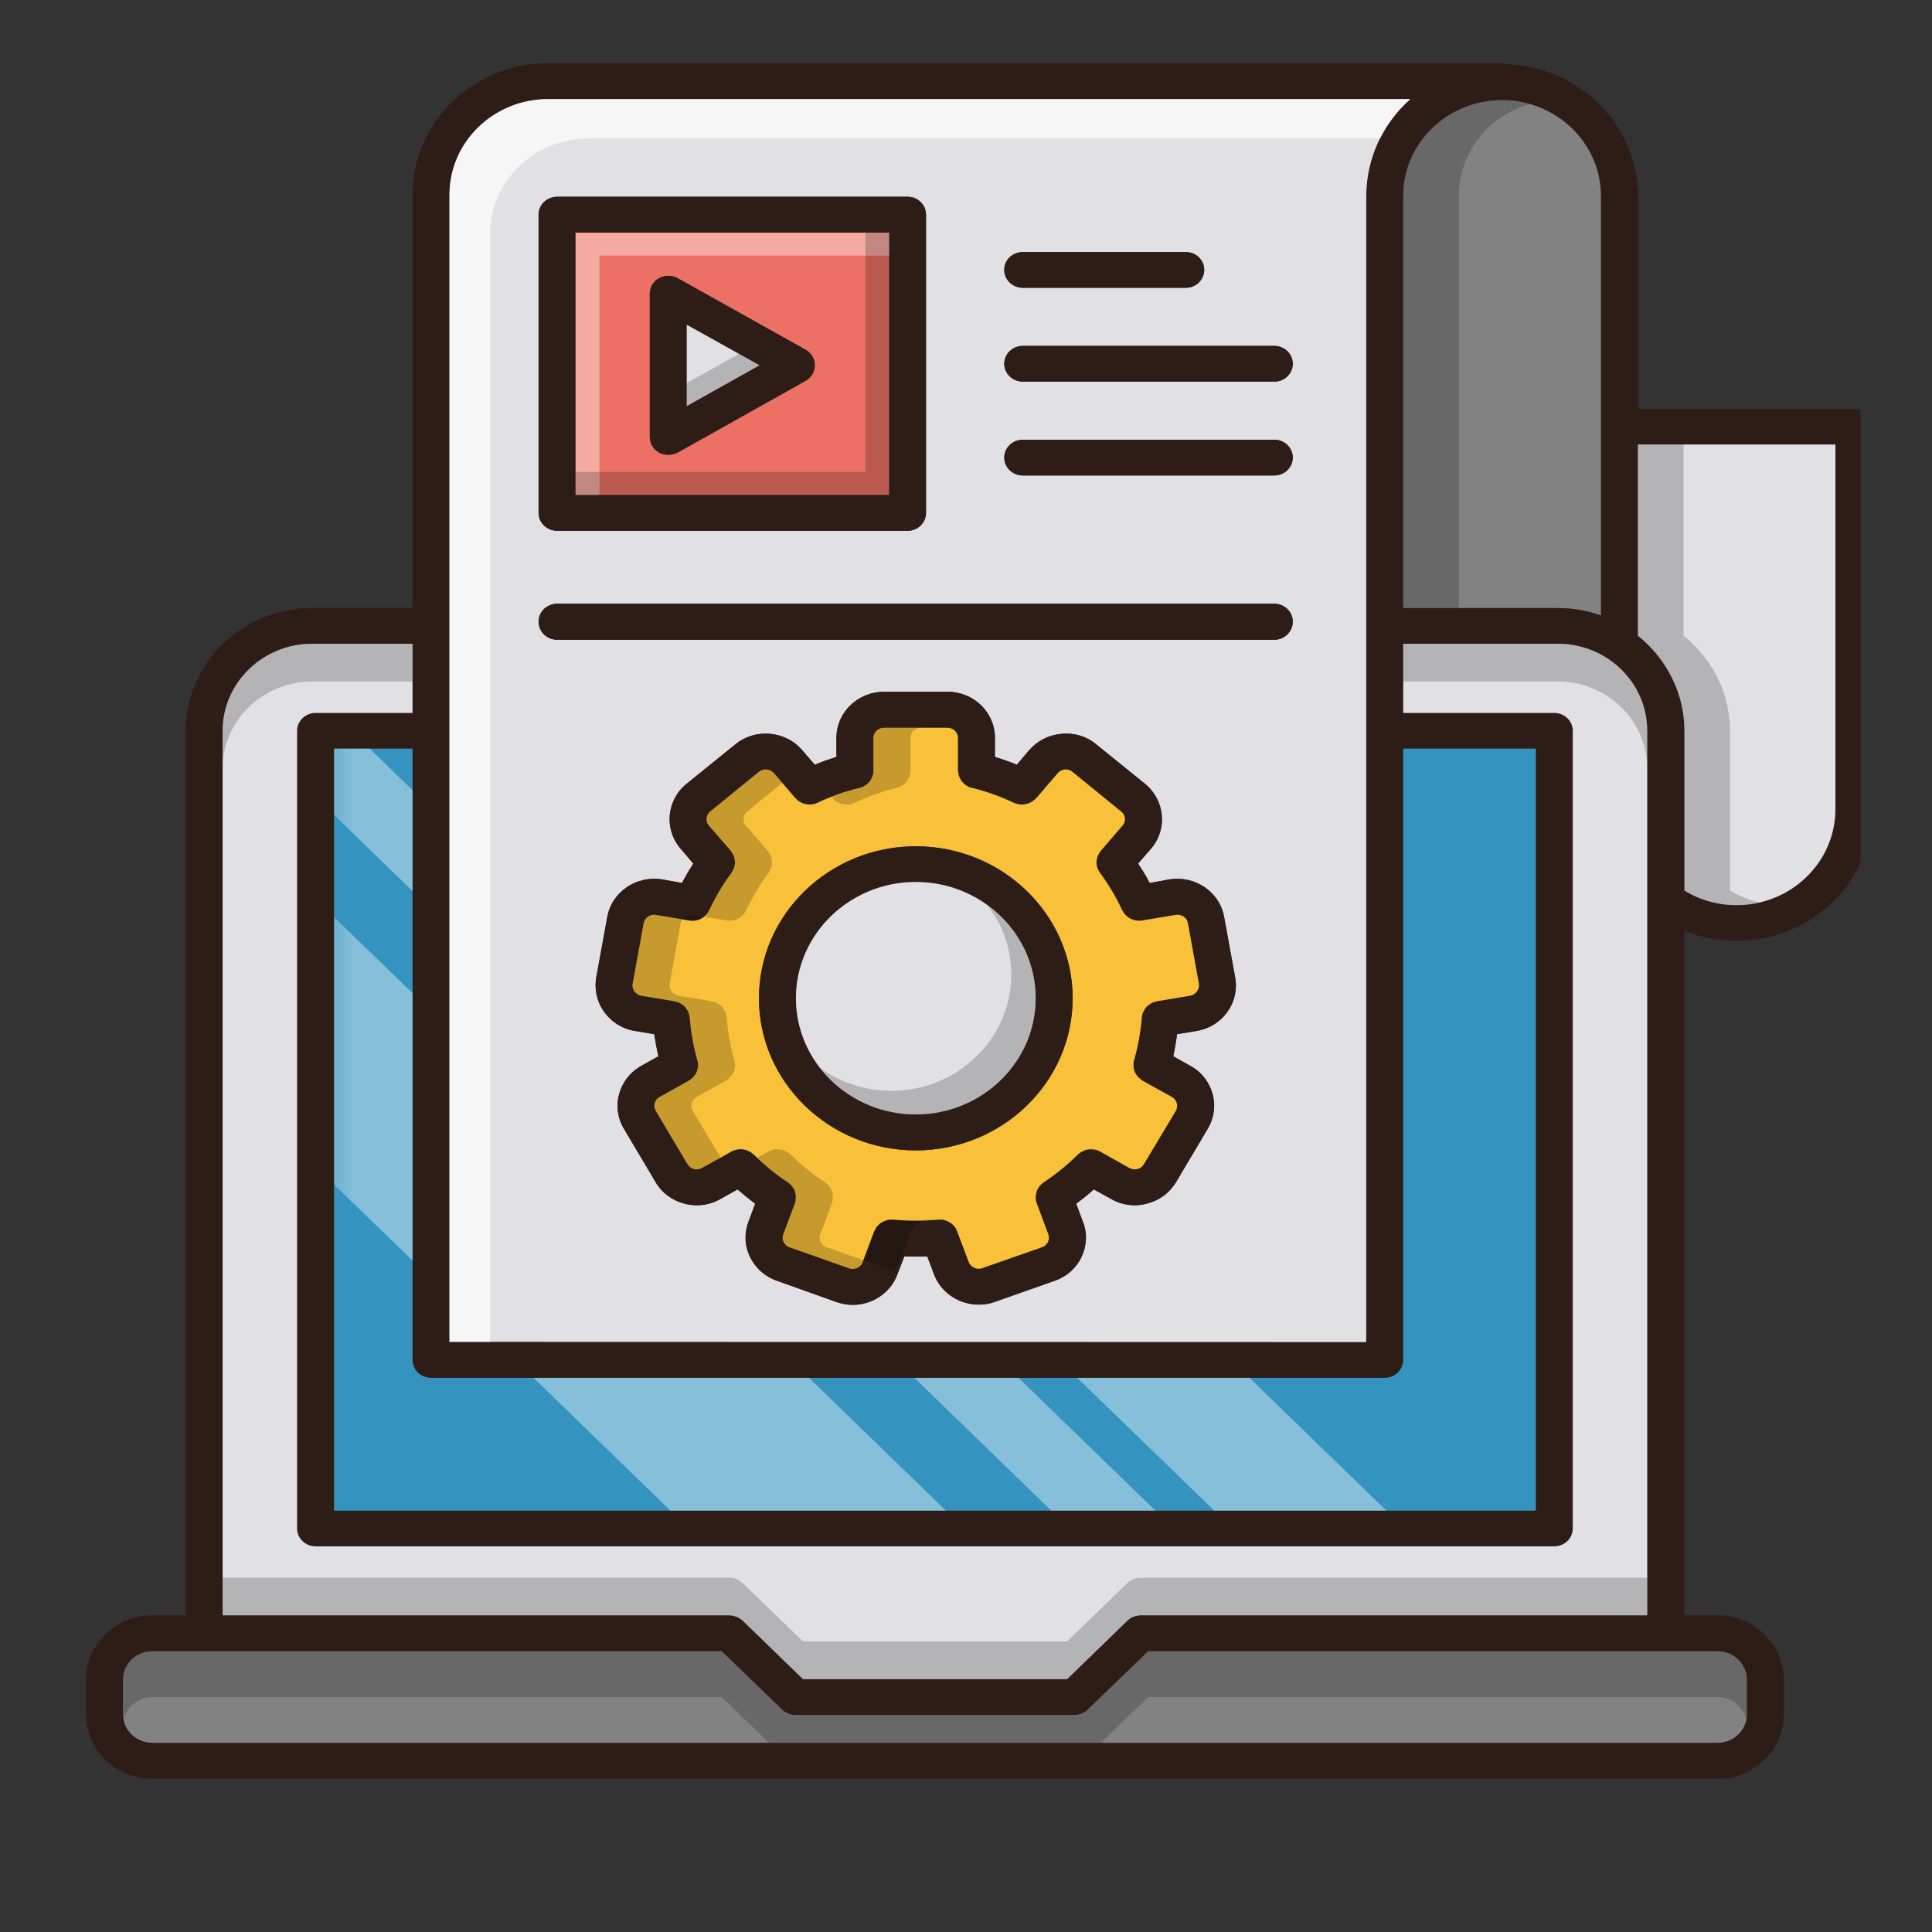 <?xml version="1.0" encoding="UTF-8"?>
<svg xmlns="http://www.w3.org/2000/svg" xmlns:xlink="http://www.w3.org/1999/xlink" width="30pt" height="30pt" viewBox="0 0 30 30" version="1.2">
<rect x="0" y="0" width="30" height="30" fill="#333333" stroke="none"/>
<defs>
<clipPath id="clip1">
  <path d="M 1.309 0.98 L 28.891 0.98 L 28.891 27.621 L 1.309 27.621 Z M 1.309 0.98 "/>
</clipPath>
<clipPath id="clip2">
  <path d="M 25 6 L 28.891 6 L 28.891 15 L 25 15 Z M 25 6 "/>
</clipPath>
<clipPath id="clip3">
  <path d="M 1.309 25 L 28 25 L 28 27.621 L 1.309 27.621 Z M 1.309 25 "/>
</clipPath>
<filter id="alpha" filterUnits="objectBoundingBox" x="0%" y="0%" width="100%" height="100%">
  <feColorMatrix type="matrix" in="SourceGraphic" values="0 0 0 0 1 0 0 0 0 1 0 0 0 0 1 0 0 0 1 0"/>
</filter>
<mask id="mask0">
  <g filter="url(#alpha)">
<rect x="0" y="0" width="30" height="30" style="fill:rgb(0%,0%,0%);fill-opacity:0.4;stroke:none;"/>
  </g>
</mask>
<clipPath id="clip5">
  <path d="M 0.129 3 L 2 3 L 2 9 L 0.129 9 Z M 0.129 3 "/>
</clipPath>
<clipPath id="clip6">
  <path d="M 3 10 L 10 10 L 10 12.691 L 3 12.691 Z M 3 10 "/>
</clipPath>
<clipPath id="clip7">
  <path d="M 0.129 0.379 L 2 0.379 L 2 3 L 0.129 3 Z M 0.129 0.379 "/>
</clipPath>
<clipPath id="clip8">
  <path d="M 9 10 L 13 10 L 13 12.691 L 9 12.691 Z M 9 10 "/>
</clipPath>
<clipPath id="clip9">
  <path d="M 11 10 L 16.621 10 L 16.621 12.691 L 11 12.691 Z M 11 10 "/>
</clipPath>
<clipPath id="clip4">
  <rect x="0" y="0" width="17" height="13"/>
</clipPath>
<g id="surface5" clip-path="url(#clip4)">
<g clip-path="url(#clip5)" clip-rule="nonzero">
<path style=" stroke:none;fill-rule:nonzero;fill:rgb(100%,100%,100%);fill-opacity:1;" d="M 0.188 3.242 L 1.406 4.422 L 1.406 8.574 L 0.188 7.395 Z M 0.188 3.242 "/>
</g>
<g clip-path="url(#clip6)" clip-rule="nonzero">
<path style=" stroke:none;fill-rule:nonzero;fill:rgb(100%,100%,100%);fill-opacity:1;" d="M 9.688 12.457 L 5.41 12.457 L 3.285 10.395 L 7.562 10.395 Z M 9.688 12.457 "/>
</g>
<g clip-path="url(#clip7)" clip-rule="nonzero">
<path style=" stroke:none;fill-rule:nonzero;fill:rgb(100%,100%,100%);fill-opacity:1;" d="M 0.742 0.625 L 1.406 1.27 L 1.406 2.836 L 0.188 1.656 L 0.188 0.625 Z M 0.742 0.625 "/>
</g>
<g clip-path="url(#clip8)" clip-rule="nonzero">
<path style=" stroke:none;fill-rule:nonzero;fill:rgb(100%,100%,100%);fill-opacity:1;" d="M 12.941 12.457 L 11.324 12.457 L 9.199 10.395 L 10.816 10.395 Z M 12.941 12.457 "/>
</g>
<g clip-path="url(#clip9)" clip-rule="nonzero">
<path style=" stroke:none;fill-rule:nonzero;fill:rgb(100%,100%,100%);fill-opacity:1;" d="M 16.527 12.457 L 13.855 12.457 L 11.727 10.395 L 14.402 10.395 Z M 16.527 12.457 "/>
</g>
</g>
</defs>
<g id="surface1">
<g clip-path="url(#clip1)" clip-rule="nonzero">
<path style=" stroke:none;fill-rule:nonzero;fill:rgb(17.65%,11.369%,8.629%);fill-opacity:1;" d="M 28.785 6.348 L 25.434 6.348 L 25.434 3.043 C 25.434 3.039 25.434 3.035 25.434 3.035 C 25.426 1.945 24.543 1.055 23.43 1 C 23.398 0.988 23.363 0.98 23.324 0.98 L 8.512 0.98 C 7.352 0.98 6.406 1.898 6.406 3.023 L 6.406 9.441 L 4.848 9.441 C 3.762 9.441 2.883 10.297 2.883 11.348 L 2.883 25.082 L 2.367 25.082 C 1.797 25.082 1.336 25.531 1.336 26.082 L 1.336 26.621 C 1.336 27.172 1.797 27.621 2.367 27.621 L 26.672 27.621 C 27.238 27.621 27.699 27.172 27.699 26.621 L 27.699 26.082 C 27.699 25.531 27.238 25.082 26.672 25.082 L 26.156 25.082 L 26.156 14.453 C 26.41 14.559 26.684 14.609 26.965 14.609 C 28.125 14.609 29.07 13.695 29.074 12.57 C 29.074 12.57 29.074 12.566 29.074 12.566 L 29.074 6.625 C 29.074 6.473 28.945 6.348 28.785 6.348 Z M 23.324 1.555 C 24.168 1.555 24.859 2.223 24.859 3.043 C 24.859 3.047 24.859 3.047 24.859 3.051 L 24.859 6.621 C 24.859 6.621 24.859 6.625 24.859 6.625 C 24.859 6.629 24.859 6.629 24.859 6.633 L 24.859 9.555 C 24.648 9.48 24.426 9.441 24.188 9.441 L 21.789 9.441 L 21.789 3.047 C 21.789 3.043 21.789 3.043 21.789 3.043 C 21.789 2.223 22.477 1.555 23.324 1.555 Z M 6.98 11.348 L 6.98 3.023 C 6.98 2.203 7.668 1.539 8.512 1.539 L 21.898 1.539 C 21.48 1.91 21.219 2.445 21.215 3.039 C 21.215 3.039 21.215 3.043 21.215 3.043 L 21.215 20.84 L 6.98 20.836 Z M 6.691 21.395 L 21.504 21.395 C 21.578 21.395 21.652 21.367 21.707 21.312 C 21.758 21.262 21.789 21.191 21.789 21.117 L 21.789 11.625 L 23.848 11.625 L 23.848 23.457 L 5.188 23.457 L 5.188 11.625 L 6.406 11.625 L 6.406 21.117 C 6.406 21.27 6.535 21.395 6.691 21.395 Z M 3.457 11.348 C 3.457 10.602 4.082 9.996 4.848 9.996 L 6.406 9.996 L 6.406 11.07 L 4.902 11.07 C 4.742 11.07 4.613 11.195 4.613 11.348 L 4.613 23.734 C 4.613 23.887 4.742 24.012 4.902 24.012 L 24.133 24.012 C 24.293 24.012 24.422 23.887 24.422 23.734 L 24.422 11.348 C 24.422 11.195 24.293 11.07 24.133 11.07 L 21.789 11.07 L 21.789 9.996 L 24.188 9.996 C 24.957 9.996 25.578 10.602 25.578 11.348 L 25.578 25.082 L 17.711 25.082 C 17.691 25.082 17.672 25.086 17.652 25.09 C 17.645 25.09 17.641 25.094 17.633 25.094 C 17.621 25.098 17.609 25.102 17.598 25.105 C 17.59 25.109 17.582 25.113 17.57 25.117 C 17.562 25.121 17.555 25.125 17.551 25.129 C 17.535 25.141 17.52 25.152 17.504 25.168 L 16.57 26.074 L 12.469 26.074 L 11.531 25.164 C 11.52 25.156 11.512 25.148 11.5 25.141 C 11.496 25.137 11.492 25.133 11.488 25.133 C 11.477 25.125 11.465 25.117 11.453 25.113 C 11.445 25.109 11.441 25.105 11.438 25.105 C 11.426 25.102 11.41 25.098 11.395 25.094 C 11.391 25.09 11.387 25.09 11.383 25.09 C 11.363 25.086 11.344 25.082 11.324 25.082 L 3.457 25.082 Z M 26.672 25.641 C 26.922 25.641 27.125 25.84 27.125 26.082 L 27.125 26.621 C 27.125 26.863 26.922 27.062 26.672 27.062 L 2.367 27.062 C 2.113 27.062 1.91 26.863 1.91 26.621 L 1.91 26.082 C 1.91 25.84 2.113 25.641 2.367 25.641 L 11.207 25.641 L 12.145 26.547 C 12.156 26.562 12.172 26.574 12.188 26.582 C 12.195 26.586 12.203 26.59 12.211 26.594 C 12.219 26.598 12.227 26.605 12.238 26.609 C 12.246 26.613 12.258 26.613 12.266 26.617 C 12.273 26.621 12.285 26.621 12.293 26.625 C 12.309 26.629 12.328 26.629 12.348 26.629 L 16.688 26.629 C 16.707 26.629 16.727 26.629 16.742 26.625 C 16.754 26.621 16.762 26.621 16.77 26.617 C 16.777 26.613 16.789 26.613 16.797 26.609 C 16.809 26.605 16.816 26.598 16.824 26.594 C 16.832 26.59 16.84 26.586 16.848 26.582 C 16.863 26.574 16.879 26.562 16.891 26.547 L 17.828 25.641 Z M 28.5 12.566 C 28.5 13.387 27.812 14.055 26.965 14.055 C 26.676 14.055 26.398 13.977 26.156 13.828 L 26.156 11.348 C 26.156 10.754 25.871 10.223 25.434 9.871 L 25.434 6.902 L 28.5 6.902 Z M 28.5 12.566 "/>
</g>
<g clip-path="url(#clip2)" clip-rule="nonzero">
<path style=" stroke:none;fill-rule:nonzero;fill:rgb(88.239%,88.239%,89.799%);fill-opacity:1;" d="M 28.5 6.902 L 28.5 12.566 C 28.5 13.387 27.812 14.055 26.965 14.055 C 26.676 14.055 26.398 13.977 26.156 13.828 L 26.156 11.348 C 26.156 10.754 25.871 10.223 25.434 9.871 L 25.434 6.902 Z M 28.5 6.902 "/>
</g>
<path style=" stroke:none;fill-rule:nonzero;fill:rgb(0%,0%,0%);fill-opacity:0.2;" d="M 27.32 14.012 C 27.207 14.039 27.086 14.055 26.965 14.055 C 26.676 14.055 26.398 13.977 26.156 13.828 L 26.156 11.348 C 26.156 10.754 25.871 10.223 25.434 9.871 L 25.434 6.902 L 26.141 6.902 L 26.141 9.871 C 26.582 10.223 26.863 10.754 26.863 11.348 L 26.863 13.828 C 27.004 13.914 27.156 13.977 27.32 14.012 Z M 27.32 14.012 "/>
<path style=" stroke:none;fill-rule:nonzero;fill:rgb(50.98%,50.98%,50.98%);fill-opacity:1;" d="M 24.859 6.621 C 24.859 6.621 24.859 6.625 24.859 6.625 C 24.859 6.629 24.859 6.629 24.859 6.633 L 24.859 9.555 C 24.648 9.48 24.426 9.441 24.188 9.441 L 21.789 9.441 L 21.789 3.047 C 21.789 3.043 21.789 3.043 21.789 3.043 C 21.789 2.223 22.477 1.555 23.324 1.555 C 24.168 1.555 24.859 2.223 24.859 3.043 C 24.859 3.047 24.859 3.047 24.859 3.051 Z M 24.859 6.621 "/>
<path style=" stroke:none;fill-rule:nonzero;fill:rgb(0%,0%,0%);fill-opacity:0.2;" d="M 23.324 1.555 C 23.473 1.555 23.617 1.578 23.754 1.617 C 23.117 1.797 22.652 2.367 22.652 3.043 C 22.652 3.043 22.652 3.043 22.652 3.047 L 22.652 9.441 L 21.789 9.441 L 21.789 3.047 C 21.789 3.043 21.789 3.043 21.789 3.043 C 21.789 2.223 22.477 1.555 23.324 1.555 Z M 23.324 1.555 "/>
<path style=" stroke:none;fill-rule:nonzero;fill:rgb(88.239%,88.239%,89.799%);fill-opacity:1;" d="M 8.512 1.539 C 7.668 1.539 6.98 2.203 6.98 3.023 L 6.98 20.836 L 21.215 20.84 L 21.215 3.043 C 21.215 3.043 21.215 3.039 21.215 3.039 C 21.219 2.445 21.48 1.91 21.898 1.539 Z M 15.883 3.914 L 18.41 3.914 C 18.57 3.914 18.699 4.035 18.699 4.191 C 18.699 4.344 18.57 4.469 18.41 4.469 L 15.883 4.469 C 15.723 4.469 15.594 4.344 15.594 4.191 C 15.594 4.035 15.723 3.914 15.883 3.914 Z M 8.363 3.332 C 8.363 3.18 8.492 3.055 8.652 3.055 L 14.094 3.055 C 14.25 3.055 14.379 3.18 14.379 3.332 L 14.379 7.965 C 14.379 8.117 14.25 8.242 14.094 8.242 L 8.652 8.242 C 8.492 8.242 8.363 8.117 8.363 7.965 Z M 18.582 16.008 L 18.277 16.059 C 18.262 16.176 18.242 16.289 18.219 16.402 L 18.484 16.551 C 18.656 16.645 18.777 16.801 18.828 16.984 C 18.879 17.168 18.852 17.363 18.754 17.527 L 18.262 18.355 C 18.164 18.52 18.004 18.641 17.812 18.688 C 17.75 18.707 17.684 18.715 17.621 18.715 C 17.492 18.715 17.367 18.684 17.254 18.617 L 16.984 18.469 C 16.898 18.547 16.805 18.621 16.711 18.691 L 16.816 18.973 C 16.887 19.152 16.875 19.348 16.793 19.52 C 16.711 19.691 16.562 19.824 16.379 19.887 L 15.449 20.215 C 15.367 20.246 15.281 20.258 15.199 20.258 C 14.898 20.258 14.613 20.078 14.504 19.789 L 14.398 19.508 C 14.34 19.512 14.281 19.512 14.219 19.512 C 14.16 19.512 14.102 19.512 14.043 19.508 L 13.934 19.789 C 13.828 20.078 13.543 20.262 13.242 20.262 C 13.16 20.262 13.074 20.246 12.992 20.219 L 12.062 19.887 C 11.879 19.824 11.73 19.691 11.648 19.52 C 11.562 19.348 11.555 19.152 11.621 18.973 L 11.727 18.691 C 11.633 18.621 11.543 18.547 11.453 18.469 L 11.188 18.617 C 11.074 18.684 10.949 18.715 10.82 18.715 C 10.754 18.715 10.691 18.707 10.629 18.691 C 10.438 18.641 10.277 18.523 10.18 18.355 L 9.688 17.527 C 9.484 17.188 9.605 16.75 9.957 16.551 L 10.223 16.402 C 10.199 16.289 10.176 16.176 10.16 16.059 L 9.855 16.008 C 9.664 15.977 9.496 15.871 9.383 15.715 C 9.27 15.559 9.227 15.367 9.258 15.18 L 9.43 14.238 C 9.5 13.848 9.883 13.59 10.285 13.656 L 10.59 13.711 C 10.645 13.605 10.703 13.508 10.766 13.41 L 10.57 13.18 C 10.309 12.879 10.348 12.426 10.66 12.172 L 11.418 11.559 C 11.727 11.305 12.191 11.344 12.453 11.645 L 12.652 11.875 C 12.762 11.828 12.875 11.789 12.988 11.754 L 12.988 11.457 C 12.988 11.062 13.32 10.742 13.727 10.742 L 14.715 10.742 C 15.121 10.742 15.449 11.062 15.449 11.457 L 15.449 11.754 C 15.566 11.789 15.676 11.828 15.789 11.875 L 15.984 11.645 C 16.113 11.5 16.289 11.41 16.484 11.395 C 16.68 11.375 16.875 11.434 17.023 11.559 L 17.781 12.172 C 18.09 12.426 18.133 12.879 17.871 13.18 L 17.672 13.41 C 17.738 13.508 17.797 13.605 17.852 13.711 L 18.156 13.656 C 18.555 13.59 18.938 13.848 19.008 14.238 L 19.18 15.18 C 19.25 15.566 18.984 15.941 18.582 16.008 Z M 19.789 9.934 L 8.652 9.934 C 8.492 9.934 8.363 9.809 8.363 9.652 C 8.363 9.5 8.492 9.375 8.652 9.375 L 19.789 9.375 C 19.945 9.375 20.074 9.5 20.074 9.652 C 20.074 9.809 19.945 9.934 19.789 9.934 Z M 19.789 7.383 L 15.883 7.383 C 15.723 7.383 15.594 7.258 15.594 7.105 C 15.594 6.953 15.723 6.828 15.883 6.828 L 19.789 6.828 C 19.945 6.828 20.074 6.953 20.074 7.105 C 20.074 7.258 19.945 7.383 19.789 7.383 Z M 19.789 5.926 L 15.883 5.926 C 15.723 5.926 15.594 5.801 15.594 5.648 C 15.594 5.496 15.723 5.371 15.883 5.371 L 19.789 5.371 C 19.945 5.371 20.074 5.496 20.074 5.648 C 20.074 5.801 19.945 5.926 19.789 5.926 Z M 19.789 5.926 "/>
<path style=" stroke:none;fill-rule:nonzero;fill:rgb(100%,100%,100%);fill-opacity:0.698;" d="M 8.512 1.539 C 7.668 1.539 6.98 2.203 6.98 3.023 L 6.98 20.836 L 7.609 20.836 L 7.609 3.637 C 7.609 2.816 8.297 2.148 9.145 2.148 L 21.43 2.148 C 21.543 1.918 21.707 1.711 21.898 1.539 Z M 8.512 1.539 "/>
<g clip-path="url(#clip3)" clip-rule="nonzero">
<path style=" stroke:none;fill-rule:nonzero;fill:rgb(50.98%,50.98%,50.98%);fill-opacity:1;" d="M 27.125 26.082 L 27.125 26.621 C 27.125 26.863 26.922 27.062 26.672 27.062 L 2.367 27.062 C 2.113 27.062 1.91 26.863 1.91 26.621 L 1.91 26.082 C 1.91 25.84 2.113 25.641 2.367 25.641 L 11.207 25.641 L 12.145 26.547 C 12.156 26.562 12.172 26.574 12.188 26.582 C 12.195 26.586 12.203 26.59 12.211 26.594 C 12.219 26.598 12.227 26.605 12.238 26.609 C 12.246 26.613 12.258 26.613 12.266 26.617 C 12.273 26.621 12.285 26.621 12.293 26.625 C 12.309 26.629 12.328 26.629 12.348 26.629 L 16.688 26.629 C 16.707 26.629 16.727 26.629 16.742 26.625 C 16.754 26.621 16.762 26.621 16.77 26.617 C 16.777 26.613 16.789 26.613 16.797 26.609 C 16.809 26.605 16.816 26.598 16.824 26.594 C 16.832 26.59 16.84 26.586 16.848 26.582 C 16.863 26.574 16.879 26.562 16.891 26.547 L 17.828 25.641 L 26.672 25.641 C 26.922 25.641 27.125 25.84 27.125 26.082 Z M 27.125 26.082 "/>
<path style=" stroke:none;fill-rule:nonzero;fill:rgb(0%,0%,0%);fill-opacity:0.2;" d="M 27.125 26.082 L 27.125 26.621 C 27.125 26.652 27.121 26.68 27.117 26.707 C 27.074 26.504 26.891 26.352 26.672 26.352 L 17.828 26.352 L 17.094 27.062 L 11.941 27.062 L 11.207 26.352 L 2.367 26.352 C 2.145 26.352 1.961 26.504 1.922 26.707 C 1.914 26.68 1.91 26.652 1.91 26.621 L 1.91 26.082 C 1.91 25.84 2.113 25.641 2.367 25.641 L 11.207 25.641 L 12.145 26.547 C 12.156 26.562 12.172 26.574 12.188 26.582 C 12.195 26.586 12.203 26.59 12.211 26.594 C 12.219 26.598 12.227 26.605 12.238 26.609 C 12.246 26.613 12.258 26.613 12.266 26.617 C 12.273 26.621 12.285 26.621 12.293 26.625 C 12.309 26.629 12.328 26.629 12.348 26.629 L 16.688 26.629 C 16.707 26.629 16.727 26.629 16.742 26.625 C 16.754 26.621 16.762 26.621 16.77 26.617 C 16.777 26.613 16.789 26.613 16.797 26.609 C 16.809 26.605 16.816 26.598 16.824 26.594 C 16.832 26.59 16.84 26.586 16.848 26.582 C 16.863 26.574 16.879 26.562 16.891 26.547 L 17.828 25.641 L 26.672 25.641 C 26.922 25.641 27.125 25.84 27.125 26.082 Z M 27.125 26.082 "/>
</g>
<path style=" stroke:none;fill-rule:nonzero;fill:rgb(88.239%,88.239%,89.799%);fill-opacity:1;" d="M 25.578 11.348 L 25.578 25.082 L 17.711 25.082 C 17.691 25.082 17.672 25.086 17.652 25.09 C 17.645 25.09 17.641 25.094 17.633 25.094 C 17.621 25.098 17.609 25.102 17.598 25.105 C 17.59 25.109 17.582 25.113 17.57 25.117 C 17.562 25.121 17.555 25.125 17.551 25.129 C 17.535 25.141 17.52 25.152 17.504 25.168 L 16.57 26.074 L 12.469 26.074 L 11.531 25.164 C 11.52 25.156 11.512 25.148 11.5 25.141 C 11.496 25.137 11.492 25.133 11.488 25.133 C 11.477 25.125 11.465 25.117 11.453 25.113 C 11.445 25.109 11.441 25.105 11.438 25.105 C 11.426 25.102 11.41 25.098 11.395 25.094 C 11.391 25.09 11.387 25.09 11.383 25.09 C 11.363 25.086 11.344 25.082 11.324 25.082 L 3.457 25.082 L 3.457 11.348 C 3.457 10.602 4.082 9.996 4.848 9.996 L 6.406 9.996 L 6.406 11.07 L 4.902 11.07 C 4.742 11.07 4.613 11.195 4.613 11.348 L 4.613 23.734 C 4.613 23.887 4.742 24.012 4.902 24.012 L 24.133 24.012 C 24.293 24.012 24.422 23.887 24.422 23.734 L 24.422 11.348 C 24.422 11.195 24.293 11.07 24.133 11.07 L 21.789 11.07 L 21.789 9.996 L 24.188 9.996 C 24.957 9.996 25.578 10.602 25.578 11.348 Z M 25.578 11.348 "/>
<path style=" stroke:none;fill-rule:nonzero;fill:rgb(0%,0%,0%);fill-opacity:0.2;" d="M 25.578 24.5 L 25.578 25.082 L 17.711 25.082 C 17.691 25.082 17.672 25.086 17.652 25.09 C 17.645 25.09 17.641 25.094 17.633 25.094 C 17.621 25.098 17.609 25.102 17.598 25.105 C 17.59 25.109 17.582 25.113 17.57 25.117 C 17.562 25.121 17.555 25.125 17.551 25.129 C 17.535 25.141 17.52 25.152 17.504 25.168 L 16.57 26.074 L 12.469 26.074 L 11.531 25.164 C 11.52 25.156 11.512 25.148 11.5 25.141 C 11.496 25.137 11.492 25.133 11.488 25.133 C 11.477 25.125 11.465 25.117 11.453 25.113 C 11.445 25.109 11.441 25.105 11.438 25.105 C 11.426 25.102 11.41 25.098 11.395 25.094 C 11.391 25.09 11.387 25.09 11.383 25.09 C 11.363 25.086 11.344 25.082 11.324 25.082 L 3.457 25.082 L 3.457 24.5 L 11.324 24.5 C 11.344 24.5 11.363 24.5 11.383 24.504 C 11.387 24.504 11.391 24.508 11.395 24.508 C 11.41 24.512 11.426 24.516 11.438 24.52 C 11.441 24.523 11.445 24.527 11.453 24.527 C 11.465 24.535 11.477 24.539 11.488 24.547 C 11.492 24.551 11.496 24.555 11.5 24.559 C 11.512 24.566 11.52 24.57 11.531 24.582 L 12.469 25.488 L 16.57 25.488 L 17.504 24.582 C 17.52 24.566 17.535 24.555 17.551 24.547 C 17.555 24.543 17.562 24.539 17.57 24.535 C 17.582 24.527 17.59 24.523 17.598 24.52 C 17.609 24.516 17.621 24.512 17.633 24.512 C 17.641 24.508 17.645 24.504 17.652 24.504 C 17.672 24.5 17.691 24.5 17.711 24.5 Z M 25.578 24.5 "/>
<path style=" stroke:none;fill-rule:nonzero;fill:rgb(0%,0%,0%);fill-opacity:0.2;" d="M 4.848 9.996 L 6.406 9.996 L 6.406 10.582 L 4.848 10.582 C 4.082 10.582 3.457 11.188 3.457 11.93 L 3.457 11.348 C 3.457 10.602 4.082 9.996 4.848 9.996 Z M 4.848 9.996 "/>
<path style=" stroke:none;fill-rule:nonzero;fill:rgb(0%,0%,0%);fill-opacity:0.2;" d="M 25.578 11.348 L 25.578 11.934 C 25.578 11.188 24.957 10.582 24.188 10.582 L 21.789 10.582 L 21.789 9.996 L 24.188 9.996 C 24.957 9.996 25.578 10.602 25.578 11.348 Z M 25.578 11.348 "/>
<path style=" stroke:none;fill-rule:nonzero;fill:rgb(20.779%,58.04%,74.899%);fill-opacity:1;" d="M 23.848 11.625 L 23.848 23.457 L 5.188 23.457 L 5.188 11.625 L 6.406 11.625 L 6.406 21.117 C 6.406 21.27 6.535 21.395 6.691 21.395 L 21.504 21.395 C 21.578 21.395 21.652 21.367 21.707 21.312 C 21.758 21.262 21.789 21.191 21.789 21.117 L 21.789 11.625 Z M 23.848 11.625 "/>
<path style=" stroke:none;fill-rule:nonzero;fill:rgb(17.65%,11.369%,8.629%);fill-opacity:1;" d="M 14.094 3.055 L 8.652 3.055 C 8.492 3.055 8.363 3.18 8.363 3.332 L 8.363 7.965 C 8.363 8.117 8.492 8.242 8.652 8.242 L 14.094 8.242 C 14.25 8.242 14.379 8.117 14.379 7.965 L 14.379 3.332 C 14.379 3.18 14.25 3.055 14.094 3.055 Z M 13.805 7.684 L 8.938 7.684 L 8.938 3.613 L 13.805 3.613 Z M 13.805 7.684 "/>
<path style=" stroke:none;fill-rule:nonzero;fill:rgb(92.549%,43.919%,38.82%);fill-opacity:1;" d="M 8.938 3.613 L 8.938 7.684 L 13.805 7.684 L 13.805 3.613 Z M 12.508 5.914 L 10.523 7.027 C 10.477 7.051 10.43 7.062 10.379 7.062 C 10.328 7.062 10.281 7.051 10.234 7.027 C 10.145 6.977 10.09 6.883 10.09 6.785 L 10.09 4.559 C 10.09 4.461 10.145 4.367 10.234 4.32 C 10.324 4.27 10.434 4.27 10.523 4.32 L 12.508 5.43 C 12.598 5.48 12.652 5.574 12.652 5.672 C 12.652 5.773 12.598 5.863 12.508 5.914 Z M 12.508 5.914 "/>
<path style=" stroke:none;fill-rule:nonzero;fill:rgb(100%,100%,100%);fill-opacity:0.4;" d="M 8.938 3.613 L 8.938 7.684 L 9.309 7.684 L 9.309 3.969 L 13.805 3.969 L 13.805 3.613 Z M 8.938 3.613 "/>
<path style=" stroke:none;fill-rule:nonzero;fill:rgb(0%,0%,0%);fill-opacity:0.2;" d="M 13.438 3.609 L 13.438 7.328 L 8.938 7.328 L 8.938 7.684 L 13.805 7.684 L 13.805 3.609 Z M 13.438 3.609 "/>
<path style=" stroke:none;fill-rule:nonzero;fill:rgb(17.65%,11.369%,8.629%);fill-opacity:1;" d="M 12.508 5.43 L 10.523 4.32 C 10.434 4.27 10.324 4.27 10.234 4.32 C 10.145 4.367 10.09 4.461 10.09 4.559 L 10.09 6.785 C 10.09 6.883 10.145 6.977 10.234 7.027 C 10.281 7.051 10.328 7.062 10.379 7.062 C 10.43 7.062 10.477 7.051 10.523 7.027 L 12.508 5.914 C 12.598 5.863 12.652 5.773 12.652 5.672 C 12.652 5.574 12.598 5.48 12.508 5.43 Z M 10.664 6.305 L 10.664 5.043 L 11.793 5.672 Z M 10.664 6.305 "/>
<path style=" stroke:none;fill-rule:nonzero;fill:rgb(88.239%,88.239%,89.799%);fill-opacity:1;" d="M 11.793 5.672 L 10.664 6.305 L 10.664 5.043 Z M 11.793 5.672 "/>
<path style=" stroke:none;fill-rule:nonzero;fill:rgb(0%,0%,0%);fill-opacity:0.2;" d="M 11.793 5.672 L 10.664 6.305 L 10.664 5.949 L 11.473 5.496 Z M 11.793 5.672 "/>
<path style=" stroke:none;fill-rule:nonzero;fill:rgb(17.65%,11.369%,8.629%);fill-opacity:1;" d="M 18.699 4.191 C 18.699 4.344 18.57 4.469 18.41 4.469 L 15.883 4.469 C 15.723 4.469 15.594 4.344 15.594 4.191 C 15.594 4.035 15.723 3.914 15.883 3.914 L 18.41 3.914 C 18.57 3.914 18.699 4.035 18.699 4.191 Z M 18.699 4.191 "/>
<path style=" stroke:none;fill-rule:nonzero;fill:rgb(17.65%,11.369%,8.629%);fill-opacity:1;" d="M 20.074 5.648 C 20.074 5.801 19.945 5.926 19.789 5.926 L 15.883 5.926 C 15.723 5.926 15.594 5.801 15.594 5.648 C 15.594 5.496 15.723 5.371 15.883 5.371 L 19.789 5.371 C 19.945 5.371 20.074 5.496 20.074 5.648 Z M 20.074 5.648 "/>
<path style=" stroke:none;fill-rule:nonzero;fill:rgb(17.65%,11.369%,8.629%);fill-opacity:1;" d="M 20.074 7.105 C 20.074 7.258 19.945 7.383 19.789 7.383 L 15.883 7.383 C 15.723 7.383 15.594 7.258 15.594 7.105 C 15.594 6.953 15.723 6.828 15.883 6.828 L 19.789 6.828 C 19.945 6.828 20.074 6.953 20.074 7.105 Z M 20.074 7.105 "/>
<path style=" stroke:none;fill-rule:nonzero;fill:rgb(17.65%,11.369%,8.629%);fill-opacity:1;" d="M 20.074 9.652 C 20.074 9.809 19.945 9.934 19.789 9.934 L 8.652 9.934 C 8.492 9.934 8.363 9.809 8.363 9.652 C 8.363 9.5 8.492 9.375 8.652 9.375 L 19.789 9.375 C 19.945 9.375 20.074 9.5 20.074 9.652 Z M 20.074 9.652 "/>
<path style=" stroke:none;fill-rule:nonzero;fill:rgb(17.65%,11.369%,8.629%);fill-opacity:1;" d="M 18.582 16.008 C 18.984 15.941 19.25 15.566 19.18 15.18 L 19.008 14.238 C 18.938 13.848 18.555 13.59 18.156 13.656 L 17.852 13.711 C 17.797 13.605 17.738 13.508 17.672 13.41 L 17.871 13.18 C 18.133 12.879 18.09 12.426 17.781 12.172 L 17.023 11.559 C 16.875 11.434 16.68 11.375 16.484 11.395 C 16.289 11.41 16.113 11.5 15.984 11.645 L 15.789 11.875 C 15.676 11.828 15.566 11.789 15.449 11.754 L 15.449 11.457 C 15.449 11.062 15.121 10.742 14.715 10.742 L 13.727 10.742 C 13.32 10.742 12.988 11.062 12.988 11.457 L 12.988 11.754 C 12.875 11.789 12.762 11.828 12.652 11.875 L 12.453 11.645 C 12.191 11.344 11.727 11.305 11.418 11.559 L 10.66 12.172 C 10.348 12.426 10.309 12.879 10.57 13.18 L 10.766 13.41 C 10.703 13.508 10.645 13.605 10.59 13.711 L 10.285 13.656 C 9.883 13.59 9.5 13.848 9.43 14.238 L 9.258 15.18 C 9.227 15.367 9.27 15.559 9.383 15.715 C 9.496 15.871 9.664 15.977 9.855 16.008 L 10.16 16.059 C 10.176 16.176 10.199 16.289 10.223 16.402 L 9.957 16.551 C 9.605 16.75 9.484 17.188 9.688 17.527 L 10.18 18.355 C 10.277 18.523 10.438 18.641 10.629 18.691 C 10.691 18.707 10.754 18.715 10.82 18.715 C 10.949 18.715 11.074 18.684 11.188 18.617 L 11.453 18.469 C 11.543 18.547 11.633 18.621 11.727 18.691 L 11.621 18.973 C 11.555 19.152 11.562 19.348 11.648 19.52 C 11.73 19.691 11.879 19.824 12.062 19.887 L 12.992 20.219 C 13.074 20.246 13.16 20.262 13.242 20.262 C 13.543 20.262 13.828 20.078 13.934 19.789 L 14.043 19.508 C 14.102 19.512 14.16 19.512 14.219 19.512 C 14.281 19.512 14.34 19.512 14.398 19.508 L 14.504 19.789 C 14.613 20.078 14.898 20.258 15.199 20.258 C 15.281 20.258 15.367 20.246 15.449 20.215 L 16.379 19.887 C 16.562 19.824 16.711 19.691 16.793 19.52 C 16.875 19.348 16.887 19.152 16.816 18.973 L 16.711 18.691 C 16.805 18.621 16.898 18.547 16.984 18.469 L 17.254 18.617 C 17.367 18.684 17.492 18.715 17.621 18.715 C 17.684 18.715 17.75 18.707 17.812 18.688 C 18.004 18.641 18.164 18.52 18.262 18.355 L 18.754 17.527 C 18.852 17.363 18.879 17.168 18.828 16.984 C 18.777 16.801 18.656 16.645 18.484 16.551 L 18.219 16.402 C 18.242 16.289 18.262 16.176 18.277 16.059 Z M 17.602 16.566 C 17.602 16.574 17.605 16.582 17.605 16.594 C 17.609 16.602 17.609 16.609 17.613 16.617 C 17.613 16.625 17.617 16.633 17.621 16.645 C 17.625 16.652 17.629 16.66 17.633 16.668 C 17.637 16.676 17.641 16.684 17.648 16.691 C 17.652 16.699 17.656 16.703 17.664 16.711 C 17.668 16.719 17.676 16.727 17.684 16.734 C 17.688 16.738 17.695 16.746 17.703 16.75 C 17.711 16.758 17.719 16.762 17.727 16.77 C 17.734 16.773 17.738 16.777 17.742 16.781 L 18.199 17.035 C 18.234 17.055 18.262 17.09 18.273 17.129 C 18.285 17.172 18.277 17.211 18.258 17.25 L 17.762 18.078 C 17.742 18.113 17.707 18.141 17.664 18.152 C 17.621 18.164 17.578 18.156 17.539 18.137 L 17.086 17.883 C 17.082 17.879 17.074 17.875 17.07 17.875 C 17.059 17.871 17.051 17.863 17.039 17.859 C 17.031 17.859 17.023 17.855 17.016 17.855 C 17.004 17.852 16.996 17.848 16.984 17.848 C 16.977 17.848 16.969 17.848 16.957 17.848 C 16.949 17.844 16.941 17.844 16.93 17.844 C 16.922 17.844 16.914 17.848 16.906 17.848 C 16.895 17.848 16.887 17.852 16.875 17.852 C 16.867 17.855 16.859 17.855 16.852 17.859 C 16.84 17.863 16.832 17.867 16.824 17.871 C 16.816 17.875 16.809 17.879 16.801 17.883 C 16.793 17.887 16.781 17.891 16.777 17.898 C 16.766 17.902 16.758 17.91 16.75 17.918 C 16.746 17.918 16.742 17.922 16.738 17.926 C 16.574 18.09 16.395 18.234 16.207 18.359 C 16.199 18.363 16.195 18.367 16.191 18.371 C 16.184 18.379 16.176 18.383 16.168 18.391 C 16.16 18.398 16.156 18.406 16.148 18.41 C 16.145 18.418 16.137 18.426 16.133 18.434 C 16.125 18.441 16.121 18.449 16.117 18.457 C 16.113 18.465 16.109 18.473 16.105 18.48 C 16.102 18.488 16.098 18.496 16.098 18.504 C 16.094 18.512 16.09 18.523 16.09 18.531 C 16.086 18.539 16.086 18.547 16.086 18.559 C 16.082 18.566 16.082 18.574 16.082 18.582 C 16.082 18.594 16.082 18.602 16.082 18.613 C 16.082 18.621 16.086 18.629 16.086 18.637 C 16.086 18.648 16.09 18.656 16.094 18.668 C 16.098 18.672 16.098 18.68 16.098 18.684 L 16.277 19.164 C 16.293 19.203 16.289 19.246 16.273 19.285 C 16.262 19.305 16.234 19.348 16.18 19.367 L 15.254 19.691 C 15.168 19.723 15.074 19.68 15.043 19.598 L 14.863 19.121 C 14.863 19.113 14.859 19.109 14.855 19.102 C 14.852 19.094 14.848 19.086 14.844 19.078 C 14.84 19.066 14.832 19.059 14.824 19.051 C 14.82 19.047 14.816 19.039 14.812 19.031 C 14.805 19.023 14.797 19.02 14.789 19.012 C 14.781 19.008 14.777 19 14.77 18.996 C 14.762 18.992 14.754 18.984 14.746 18.98 C 14.738 18.977 14.73 18.973 14.723 18.969 C 14.715 18.965 14.707 18.961 14.699 18.957 C 14.688 18.953 14.68 18.949 14.672 18.949 C 14.664 18.945 14.652 18.945 14.645 18.941 C 14.637 18.941 14.625 18.938 14.617 18.938 C 14.605 18.938 14.598 18.938 14.586 18.938 C 14.578 18.938 14.574 18.938 14.566 18.938 C 14.34 18.961 14.105 18.961 13.875 18.938 C 13.867 18.938 13.863 18.938 13.855 18.938 C 13.844 18.938 13.832 18.938 13.82 18.938 C 13.812 18.938 13.809 18.941 13.801 18.941 C 13.789 18.945 13.777 18.945 13.766 18.949 C 13.758 18.949 13.754 18.953 13.746 18.957 C 13.734 18.961 13.727 18.965 13.715 18.969 C 13.707 18.973 13.703 18.977 13.695 18.98 C 13.688 18.984 13.676 18.992 13.668 18.996 C 13.664 19 13.656 19.004 13.652 19.012 C 13.645 19.02 13.637 19.023 13.629 19.035 C 13.625 19.039 13.621 19.047 13.613 19.051 C 13.609 19.059 13.602 19.066 13.598 19.078 C 13.594 19.086 13.59 19.094 13.586 19.102 C 13.582 19.109 13.578 19.113 13.574 19.121 L 13.395 19.598 C 13.367 19.68 13.27 19.723 13.188 19.695 L 12.258 19.367 C 12.203 19.348 12.18 19.305 12.168 19.285 C 12.148 19.246 12.148 19.203 12.164 19.164 L 12.344 18.684 C 12.344 18.68 12.344 18.672 12.348 18.668 C 12.348 18.656 12.352 18.648 12.355 18.637 C 12.355 18.629 12.355 18.621 12.355 18.609 C 12.359 18.602 12.359 18.594 12.359 18.582 C 12.359 18.574 12.355 18.566 12.355 18.555 C 12.355 18.547 12.355 18.539 12.352 18.531 C 12.352 18.523 12.348 18.512 12.344 18.504 C 12.34 18.496 12.34 18.488 12.336 18.48 C 12.332 18.473 12.328 18.465 12.324 18.457 C 12.32 18.449 12.312 18.441 12.309 18.434 C 12.305 18.426 12.297 18.418 12.289 18.41 C 12.285 18.406 12.281 18.398 12.273 18.391 C 12.266 18.383 12.258 18.379 12.25 18.371 C 12.242 18.367 12.238 18.363 12.234 18.359 C 12.043 18.234 11.867 18.09 11.703 17.926 C 11.699 17.922 11.695 17.922 11.688 17.918 C 11.68 17.91 11.672 17.902 11.664 17.895 C 11.656 17.891 11.648 17.887 11.641 17.883 C 11.633 17.879 11.625 17.875 11.617 17.871 C 11.609 17.867 11.602 17.863 11.59 17.859 C 11.582 17.859 11.574 17.855 11.562 17.852 C 11.555 17.852 11.547 17.848 11.539 17.848 C 11.527 17.848 11.52 17.844 11.508 17.844 C 11.5 17.844 11.492 17.844 11.484 17.848 C 11.473 17.848 11.465 17.848 11.453 17.848 C 11.445 17.848 11.438 17.852 11.43 17.855 C 11.418 17.855 11.41 17.859 11.398 17.863 C 11.391 17.863 11.383 17.867 11.375 17.871 C 11.367 17.875 11.359 17.879 11.355 17.883 L 10.898 18.137 C 10.863 18.156 10.816 18.164 10.777 18.152 C 10.734 18.141 10.699 18.113 10.676 18.078 L 10.184 17.25 C 10.137 17.172 10.164 17.078 10.242 17.035 L 10.695 16.781 C 10.703 16.777 10.707 16.773 10.711 16.77 C 10.723 16.762 10.73 16.758 10.738 16.75 C 10.746 16.746 10.75 16.738 10.758 16.73 C 10.766 16.727 10.77 16.719 10.777 16.711 C 10.781 16.703 10.789 16.695 10.793 16.688 C 10.797 16.684 10.805 16.676 10.809 16.668 C 10.812 16.66 10.816 16.652 10.816 16.645 C 10.82 16.633 10.824 16.625 10.828 16.617 C 10.832 16.609 10.832 16.602 10.832 16.594 C 10.836 16.582 10.836 16.574 10.84 16.566 C 10.84 16.555 10.84 16.547 10.84 16.539 C 10.84 16.527 10.84 16.52 10.84 16.512 C 10.836 16.5 10.836 16.492 10.832 16.48 C 10.832 16.477 10.832 16.469 10.828 16.465 C 10.77 16.25 10.727 16.027 10.711 15.801 C 10.711 15.793 10.707 15.789 10.707 15.781 C 10.707 15.773 10.703 15.762 10.703 15.754 C 10.699 15.746 10.695 15.738 10.691 15.73 C 10.691 15.719 10.688 15.711 10.684 15.703 C 10.68 15.695 10.676 15.688 10.668 15.68 C 10.664 15.672 10.66 15.664 10.652 15.656 C 10.648 15.648 10.645 15.645 10.637 15.637 C 10.633 15.629 10.625 15.621 10.617 15.617 C 10.609 15.609 10.605 15.605 10.602 15.602 C 10.59 15.598 10.582 15.59 10.57 15.582 C 10.566 15.578 10.559 15.578 10.555 15.574 C 10.543 15.57 10.531 15.562 10.52 15.559 C 10.512 15.559 10.504 15.555 10.496 15.555 C 10.488 15.551 10.48 15.551 10.473 15.547 L 9.957 15.461 C 9.898 15.449 9.867 15.414 9.852 15.395 C 9.828 15.359 9.816 15.316 9.824 15.277 L 9.996 14.332 C 10.012 14.25 10.098 14.191 10.184 14.207 L 10.699 14.293 L 10.703 14.293 C 10.719 14.297 10.734 14.297 10.75 14.297 C 10.754 14.297 10.754 14.297 10.754 14.297 C 10.762 14.297 10.766 14.297 10.77 14.297 C 10.781 14.297 10.793 14.293 10.805 14.293 C 10.812 14.293 10.816 14.289 10.824 14.289 C 10.836 14.285 10.848 14.281 10.859 14.277 C 10.863 14.273 10.867 14.273 10.871 14.273 C 10.887 14.266 10.898 14.258 10.91 14.25 C 10.914 14.246 10.918 14.246 10.922 14.242 C 10.934 14.234 10.941 14.227 10.949 14.219 C 10.953 14.215 10.957 14.211 10.961 14.207 C 10.973 14.199 10.98 14.188 10.988 14.176 C 10.992 14.172 10.992 14.168 10.996 14.164 C 11 14.156 11.008 14.145 11.012 14.137 C 11.109 13.93 11.223 13.734 11.359 13.555 C 11.363 13.547 11.367 13.543 11.367 13.535 C 11.375 13.527 11.379 13.52 11.383 13.512 C 11.387 13.504 11.391 13.496 11.395 13.484 C 11.398 13.477 11.402 13.469 11.402 13.461 C 11.406 13.449 11.406 13.441 11.41 13.434 C 11.41 13.426 11.41 13.414 11.414 13.406 C 11.414 13.398 11.414 13.391 11.414 13.379 C 11.41 13.371 11.41 13.363 11.41 13.352 C 11.41 13.344 11.406 13.336 11.406 13.328 C 11.402 13.32 11.402 13.309 11.398 13.301 C 11.395 13.293 11.391 13.285 11.387 13.277 C 11.383 13.27 11.379 13.262 11.375 13.254 C 11.371 13.242 11.363 13.234 11.355 13.227 C 11.352 13.223 11.352 13.215 11.348 13.211 L 11.008 12.82 C 10.953 12.758 10.961 12.656 11.027 12.602 L 11.785 11.984 C 11.852 11.93 11.957 11.938 12.016 12.004 L 12.352 12.395 C 12.352 12.395 12.355 12.395 12.355 12.395 C 12.367 12.41 12.379 12.422 12.391 12.43 C 12.395 12.434 12.398 12.434 12.398 12.438 C 12.41 12.445 12.422 12.453 12.434 12.457 C 12.438 12.461 12.441 12.461 12.445 12.465 C 12.461 12.473 12.473 12.477 12.488 12.48 C 12.488 12.48 12.492 12.48 12.492 12.48 C 12.508 12.484 12.523 12.488 12.543 12.492 C 12.547 12.492 12.551 12.492 12.555 12.492 C 12.559 12.492 12.566 12.492 12.57 12.492 C 12.582 12.492 12.59 12.492 12.602 12.492 C 12.617 12.488 12.633 12.484 12.652 12.48 C 12.652 12.48 12.656 12.48 12.66 12.48 C 12.672 12.477 12.684 12.469 12.695 12.465 C 12.902 12.367 13.121 12.289 13.348 12.234 C 13.352 12.234 13.359 12.23 13.367 12.23 C 13.375 12.227 13.387 12.223 13.395 12.219 C 13.402 12.215 13.41 12.211 13.418 12.207 C 13.426 12.203 13.434 12.195 13.441 12.191 C 13.449 12.188 13.457 12.18 13.465 12.176 C 13.473 12.168 13.48 12.164 13.484 12.156 C 13.492 12.148 13.496 12.145 13.504 12.137 C 13.508 12.129 13.512 12.121 13.52 12.113 C 13.523 12.105 13.527 12.098 13.531 12.09 C 13.535 12.082 13.539 12.074 13.543 12.066 C 13.547 12.059 13.551 12.047 13.551 12.039 C 13.555 12.031 13.559 12.023 13.559 12.016 C 13.562 12.004 13.562 11.996 13.562 11.984 C 13.562 11.977 13.562 11.973 13.562 11.965 L 13.562 11.457 C 13.562 11.371 13.637 11.301 13.727 11.301 L 14.715 11.301 C 14.801 11.301 14.875 11.371 14.875 11.457 L 14.875 11.965 C 14.875 11.973 14.879 11.98 14.879 11.984 C 14.879 11.996 14.879 12.004 14.883 12.016 C 14.883 12.023 14.887 12.031 14.887 12.039 C 14.891 12.051 14.895 12.059 14.898 12.066 C 14.898 12.074 14.906 12.082 14.91 12.09 C 14.914 12.098 14.918 12.105 14.922 12.113 C 14.926 12.121 14.934 12.129 14.938 12.137 C 14.945 12.145 14.949 12.148 14.957 12.156 C 14.961 12.164 14.969 12.168 14.977 12.176 C 14.984 12.18 14.988 12.188 14.996 12.191 C 15.004 12.195 15.012 12.203 15.023 12.207 C 15.027 12.211 15.035 12.215 15.043 12.219 C 15.055 12.223 15.066 12.227 15.074 12.23 C 15.082 12.23 15.086 12.234 15.094 12.234 C 15.316 12.289 15.535 12.367 15.742 12.465 C 15.754 12.469 15.77 12.477 15.781 12.48 C 15.785 12.48 15.785 12.48 15.789 12.48 C 15.805 12.484 15.82 12.488 15.836 12.492 L 15.84 12.492 C 15.852 12.492 15.859 12.492 15.867 12.492 C 15.875 12.492 15.879 12.492 15.887 12.492 C 15.891 12.492 15.895 12.492 15.898 12.492 C 15.914 12.488 15.93 12.484 15.945 12.48 C 15.949 12.48 15.949 12.48 15.953 12.48 C 15.965 12.477 15.98 12.469 15.992 12.465 C 15.996 12.461 16.004 12.461 16.008 12.457 C 16.02 12.453 16.031 12.445 16.039 12.438 C 16.043 12.434 16.047 12.434 16.047 12.43 C 16.062 12.422 16.074 12.41 16.086 12.395 C 16.086 12.395 16.086 12.395 16.09 12.395 L 16.426 12.004 C 16.453 11.973 16.492 11.953 16.535 11.949 C 16.578 11.945 16.621 11.957 16.652 11.984 L 17.41 12.602 C 17.48 12.656 17.488 12.758 17.43 12.82 L 17.094 13.211 C 17.09 13.219 17.086 13.223 17.082 13.227 C 17.074 13.234 17.07 13.242 17.066 13.254 C 17.062 13.262 17.055 13.27 17.055 13.277 C 17.051 13.285 17.047 13.293 17.043 13.301 C 17.039 13.309 17.035 13.32 17.035 13.328 C 17.031 13.336 17.031 13.344 17.031 13.352 C 17.027 13.363 17.027 13.371 17.027 13.383 C 17.027 13.391 17.027 13.398 17.027 13.406 C 17.027 13.414 17.031 13.426 17.031 13.434 C 17.031 13.441 17.035 13.449 17.035 13.461 C 17.039 13.469 17.043 13.477 17.047 13.488 C 17.047 13.496 17.051 13.504 17.055 13.512 C 17.059 13.52 17.066 13.527 17.07 13.539 C 17.074 13.543 17.078 13.547 17.082 13.555 C 17.215 13.734 17.332 13.93 17.426 14.137 C 17.434 14.148 17.441 14.16 17.449 14.172 C 17.457 14.184 17.469 14.199 17.48 14.211 C 17.484 14.211 17.484 14.215 17.488 14.219 C 17.5 14.227 17.508 14.234 17.52 14.242 C 17.523 14.246 17.523 14.246 17.527 14.25 C 17.543 14.258 17.559 14.266 17.57 14.273 C 17.574 14.273 17.574 14.273 17.578 14.273 C 17.59 14.281 17.605 14.285 17.617 14.289 C 17.625 14.289 17.629 14.293 17.633 14.293 C 17.645 14.293 17.66 14.297 17.672 14.297 C 17.676 14.297 17.68 14.297 17.684 14.297 C 17.688 14.297 17.688 14.297 17.691 14.297 C 17.703 14.297 17.719 14.297 17.734 14.293 L 17.738 14.293 L 18.254 14.207 C 18.344 14.191 18.43 14.246 18.445 14.332 L 18.617 15.277 C 18.629 15.359 18.57 15.445 18.484 15.461 L 17.965 15.547 C 17.957 15.551 17.949 15.551 17.938 15.555 C 17.934 15.559 17.926 15.559 17.918 15.559 C 17.906 15.566 17.895 15.57 17.887 15.574 C 17.879 15.578 17.875 15.582 17.871 15.582 C 17.859 15.59 17.848 15.598 17.84 15.605 C 17.836 15.609 17.828 15.609 17.824 15.617 C 17.816 15.621 17.809 15.629 17.801 15.637 C 17.797 15.645 17.793 15.648 17.785 15.656 C 17.781 15.664 17.777 15.672 17.77 15.68 C 17.766 15.688 17.762 15.695 17.758 15.703 C 17.754 15.711 17.75 15.719 17.746 15.727 C 17.742 15.734 17.742 15.746 17.738 15.754 C 17.734 15.762 17.734 15.773 17.734 15.781 C 17.73 15.789 17.73 15.793 17.73 15.801 C 17.711 16.027 17.672 16.25 17.609 16.465 C 17.609 16.469 17.609 16.477 17.605 16.48 C 17.605 16.492 17.602 16.5 17.602 16.512 C 17.602 16.52 17.602 16.531 17.602 16.539 C 17.602 16.547 17.602 16.555 17.602 16.566 Z M 17.602 16.566 "/>
<path style=" stroke:none;fill-rule:nonzero;fill:rgb(97.649%,75.69%,22.35%);fill-opacity:1;" d="M 18.617 15.277 L 18.445 14.332 C 18.43 14.246 18.344 14.191 18.254 14.207 L 17.738 14.293 L 17.734 14.293 C 17.719 14.297 17.703 14.297 17.691 14.297 C 17.688 14.297 17.688 14.297 17.684 14.297 C 17.68 14.297 17.676 14.297 17.672 14.297 C 17.66 14.297 17.645 14.293 17.633 14.293 C 17.629 14.293 17.625 14.289 17.617 14.289 C 17.605 14.285 17.59 14.281 17.578 14.273 C 17.574 14.273 17.574 14.273 17.57 14.273 C 17.559 14.266 17.543 14.258 17.527 14.25 C 17.523 14.246 17.523 14.246 17.52 14.242 C 17.508 14.234 17.5 14.227 17.488 14.219 C 17.484 14.215 17.484 14.211 17.48 14.211 C 17.469 14.199 17.457 14.184 17.449 14.172 C 17.441 14.16 17.434 14.148 17.426 14.137 C 17.332 13.93 17.215 13.734 17.082 13.555 C 17.078 13.547 17.074 13.543 17.07 13.539 C 17.066 13.527 17.059 13.52 17.055 13.512 C 17.051 13.504 17.047 13.496 17.047 13.488 C 17.043 13.477 17.039 13.469 17.035 13.461 C 17.035 13.449 17.031 13.441 17.031 13.434 C 17.031 13.426 17.027 13.414 17.027 13.406 C 17.027 13.398 17.027 13.391 17.027 13.383 C 17.027 13.371 17.027 13.363 17.031 13.352 C 17.031 13.344 17.031 13.336 17.035 13.328 C 17.035 13.32 17.039 13.309 17.043 13.301 C 17.047 13.293 17.051 13.285 17.055 13.277 C 17.055 13.27 17.062 13.262 17.066 13.254 C 17.07 13.242 17.074 13.234 17.082 13.227 C 17.086 13.223 17.09 13.219 17.094 13.211 L 17.43 12.82 C 17.488 12.758 17.48 12.656 17.41 12.602 L 16.652 11.984 C 16.621 11.957 16.578 11.945 16.535 11.949 C 16.492 11.953 16.453 11.973 16.426 12.004 L 16.09 12.395 C 16.086 12.395 16.086 12.395 16.086 12.395 C 16.074 12.41 16.062 12.422 16.047 12.43 C 16.047 12.434 16.043 12.434 16.039 12.438 C 16.031 12.445 16.02 12.453 16.008 12.457 C 16.004 12.461 15.996 12.461 15.992 12.465 C 15.98 12.469 15.965 12.477 15.953 12.48 C 15.949 12.48 15.949 12.48 15.945 12.48 C 15.93 12.484 15.914 12.488 15.898 12.492 C 15.895 12.492 15.891 12.492 15.887 12.492 C 15.879 12.492 15.875 12.492 15.867 12.492 C 15.859 12.492 15.852 12.492 15.84 12.492 L 15.836 12.492 C 15.82 12.488 15.805 12.484 15.789 12.48 C 15.785 12.48 15.785 12.48 15.781 12.48 C 15.77 12.477 15.754 12.469 15.742 12.465 C 15.535 12.367 15.316 12.289 15.094 12.234 C 15.086 12.234 15.082 12.23 15.074 12.23 C 15.066 12.227 15.055 12.223 15.043 12.219 C 15.035 12.215 15.027 12.211 15.023 12.207 C 15.012 12.203 15.004 12.195 14.996 12.191 C 14.988 12.188 14.984 12.18 14.977 12.176 C 14.969 12.168 14.961 12.164 14.957 12.156 C 14.949 12.148 14.945 12.145 14.938 12.137 C 14.934 12.129 14.926 12.121 14.922 12.113 C 14.918 12.105 14.914 12.098 14.91 12.09 C 14.906 12.082 14.898 12.074 14.898 12.066 C 14.895 12.059 14.891 12.051 14.887 12.039 C 14.887 12.031 14.883 12.023 14.883 12.016 C 14.879 12.004 14.879 11.996 14.879 11.984 C 14.879 11.98 14.875 11.973 14.875 11.965 L 14.875 11.457 C 14.875 11.371 14.801 11.301 14.715 11.301 L 13.727 11.301 C 13.637 11.301 13.562 11.371 13.562 11.457 L 13.562 11.965 C 13.562 11.973 13.562 11.977 13.562 11.984 C 13.562 11.996 13.562 12.004 13.559 12.016 C 13.559 12.023 13.555 12.031 13.551 12.039 C 13.551 12.047 13.547 12.059 13.543 12.066 C 13.539 12.074 13.535 12.082 13.531 12.09 C 13.527 12.098 13.523 12.105 13.52 12.113 C 13.512 12.121 13.508 12.129 13.504 12.137 C 13.496 12.145 13.492 12.148 13.484 12.156 C 13.48 12.164 13.473 12.168 13.465 12.176 C 13.457 12.18 13.449 12.188 13.441 12.191 C 13.434 12.195 13.426 12.203 13.418 12.207 C 13.41 12.211 13.402 12.215 13.395 12.219 C 13.387 12.223 13.375 12.227 13.367 12.23 C 13.359 12.23 13.352 12.234 13.348 12.234 C 13.121 12.289 12.902 12.367 12.695 12.465 C 12.684 12.469 12.672 12.477 12.66 12.48 C 12.656 12.48 12.652 12.48 12.652 12.48 C 12.633 12.484 12.617 12.488 12.602 12.492 C 12.59 12.492 12.582 12.492 12.57 12.492 C 12.566 12.492 12.559 12.492 12.555 12.492 C 12.551 12.492 12.547 12.492 12.543 12.492 C 12.523 12.488 12.508 12.484 12.492 12.48 C 12.492 12.48 12.488 12.48 12.488 12.48 C 12.473 12.477 12.461 12.473 12.445 12.465 C 12.441 12.461 12.438 12.461 12.434 12.457 C 12.422 12.453 12.41 12.445 12.398 12.438 C 12.398 12.434 12.395 12.434 12.391 12.43 C 12.379 12.422 12.367 12.41 12.355 12.395 C 12.355 12.395 12.352 12.395 12.352 12.395 L 12.016 12.004 C 11.957 11.938 11.852 11.93 11.785 11.984 L 11.027 12.602 C 10.961 12.656 10.953 12.758 11.008 12.82 L 11.348 13.211 C 11.352 13.215 11.352 13.223 11.355 13.227 C 11.363 13.234 11.371 13.242 11.375 13.254 C 11.379 13.262 11.383 13.27 11.387 13.277 C 11.391 13.285 11.395 13.293 11.398 13.301 C 11.402 13.309 11.402 13.32 11.406 13.328 C 11.406 13.336 11.41 13.344 11.41 13.355 C 11.41 13.363 11.41 13.371 11.414 13.379 C 11.414 13.391 11.414 13.398 11.414 13.406 C 11.41 13.414 11.41 13.426 11.41 13.434 C 11.406 13.441 11.406 13.449 11.402 13.461 C 11.402 13.469 11.398 13.477 11.395 13.484 C 11.391 13.496 11.387 13.504 11.383 13.512 C 11.379 13.52 11.375 13.527 11.367 13.535 C 11.367 13.543 11.363 13.547 11.359 13.555 C 11.223 13.734 11.109 13.93 11.012 14.137 C 11.008 14.145 11 14.156 10.996 14.164 C 10.992 14.168 10.992 14.172 10.988 14.176 C 10.98 14.188 10.973 14.199 10.961 14.207 C 10.957 14.211 10.953 14.215 10.949 14.219 C 10.941 14.227 10.934 14.234 10.922 14.242 C 10.918 14.246 10.914 14.246 10.91 14.25 C 10.898 14.258 10.887 14.266 10.871 14.273 C 10.867 14.273 10.863 14.273 10.859 14.277 C 10.848 14.281 10.836 14.285 10.824 14.289 C 10.816 14.289 10.812 14.293 10.805 14.293 C 10.793 14.293 10.781 14.297 10.77 14.297 C 10.766 14.297 10.762 14.297 10.754 14.297 C 10.754 14.297 10.754 14.297 10.75 14.297 C 10.734 14.297 10.719 14.297 10.703 14.293 L 10.699 14.293 L 10.184 14.207 C 10.098 14.191 10.012 14.25 9.996 14.332 L 9.824 15.277 C 9.816 15.316 9.828 15.359 9.852 15.395 C 9.867 15.414 9.898 15.449 9.957 15.461 L 10.473 15.547 C 10.48 15.551 10.488 15.551 10.496 15.555 C 10.504 15.555 10.512 15.559 10.52 15.559 C 10.531 15.562 10.543 15.57 10.555 15.574 C 10.559 15.578 10.566 15.578 10.57 15.582 C 10.582 15.59 10.59 15.598 10.602 15.602 C 10.605 15.605 10.609 15.609 10.617 15.617 C 10.625 15.621 10.633 15.629 10.637 15.637 C 10.645 15.645 10.648 15.648 10.652 15.656 C 10.66 15.664 10.664 15.672 10.668 15.68 C 10.676 15.688 10.68 15.695 10.684 15.703 C 10.688 15.711 10.691 15.719 10.691 15.73 C 10.695 15.738 10.699 15.746 10.703 15.754 C 10.703 15.762 10.707 15.773 10.707 15.781 C 10.707 15.789 10.711 15.793 10.711 15.801 C 10.727 16.027 10.77 16.25 10.828 16.465 C 10.832 16.469 10.832 16.477 10.832 16.48 C 10.836 16.492 10.836 16.5 10.84 16.512 C 10.84 16.52 10.84 16.527 10.84 16.539 C 10.84 16.547 10.84 16.555 10.84 16.566 C 10.836 16.574 10.836 16.582 10.832 16.594 C 10.832 16.602 10.832 16.609 10.828 16.617 C 10.824 16.625 10.82 16.633 10.816 16.645 C 10.816 16.652 10.812 16.66 10.809 16.668 C 10.805 16.676 10.797 16.684 10.793 16.688 C 10.789 16.695 10.781 16.703 10.777 16.711 C 10.77 16.719 10.766 16.727 10.758 16.73 C 10.75 16.738 10.746 16.746 10.738 16.75 C 10.73 16.758 10.723 16.762 10.711 16.77 C 10.707 16.773 10.703 16.777 10.695 16.781 L 10.242 17.035 C 10.164 17.078 10.137 17.172 10.184 17.25 L 10.676 18.078 C 10.699 18.113 10.734 18.141 10.777 18.152 C 10.816 18.164 10.863 18.156 10.898 18.137 L 11.355 17.883 C 11.359 17.879 11.367 17.875 11.375 17.871 C 11.383 17.867 11.391 17.863 11.398 17.863 C 11.41 17.859 11.418 17.855 11.43 17.855 C 11.438 17.852 11.445 17.848 11.453 17.848 C 11.465 17.848 11.473 17.848 11.484 17.848 C 11.492 17.844 11.5 17.844 11.508 17.844 C 11.52 17.844 11.527 17.848 11.539 17.848 C 11.547 17.848 11.555 17.852 11.562 17.852 C 11.574 17.855 11.582 17.859 11.59 17.859 C 11.602 17.863 11.609 17.867 11.617 17.871 C 11.625 17.875 11.633 17.879 11.641 17.883 C 11.648 17.887 11.656 17.891 11.664 17.895 C 11.672 17.902 11.68 17.91 11.688 17.918 C 11.695 17.922 11.699 17.922 11.703 17.926 C 11.867 18.09 12.043 18.234 12.234 18.359 C 12.238 18.363 12.242 18.367 12.25 18.371 C 12.258 18.379 12.266 18.383 12.273 18.391 C 12.281 18.398 12.285 18.406 12.289 18.41 C 12.297 18.418 12.305 18.426 12.309 18.434 C 12.312 18.441 12.32 18.449 12.324 18.457 C 12.328 18.465 12.332 18.473 12.336 18.48 C 12.34 18.488 12.34 18.496 12.344 18.504 C 12.348 18.512 12.352 18.523 12.352 18.531 C 12.355 18.539 12.355 18.547 12.355 18.555 C 12.355 18.566 12.359 18.574 12.359 18.582 C 12.359 18.594 12.359 18.602 12.355 18.609 C 12.355 18.621 12.355 18.629 12.355 18.637 C 12.352 18.648 12.348 18.656 12.348 18.668 C 12.344 18.672 12.344 18.68 12.344 18.684 L 12.164 19.164 C 12.148 19.203 12.148 19.246 12.168 19.285 C 12.18 19.305 12.203 19.348 12.258 19.367 L 13.188 19.695 C 13.27 19.723 13.367 19.68 13.395 19.598 L 13.574 19.121 C 13.578 19.113 13.582 19.109 13.586 19.102 C 13.59 19.094 13.594 19.086 13.598 19.078 C 13.602 19.066 13.609 19.059 13.613 19.051 C 13.621 19.047 13.625 19.039 13.629 19.035 C 13.637 19.023 13.645 19.02 13.652 19.012 C 13.656 19.004 13.664 19 13.668 18.996 C 13.676 18.992 13.688 18.984 13.695 18.98 C 13.703 18.977 13.707 18.973 13.715 18.969 C 13.727 18.965 13.734 18.961 13.746 18.957 C 13.754 18.953 13.758 18.949 13.766 18.949 C 13.777 18.945 13.789 18.945 13.801 18.941 C 13.809 18.941 13.812 18.938 13.82 18.938 C 13.832 18.938 13.844 18.938 13.855 18.938 C 13.863 18.938 13.867 18.938 13.875 18.938 C 14.105 18.961 14.34 18.961 14.566 18.938 C 14.574 18.938 14.578 18.938 14.586 18.938 C 14.598 18.938 14.605 18.938 14.617 18.938 C 14.625 18.938 14.637 18.941 14.645 18.941 C 14.652 18.945 14.664 18.945 14.672 18.949 C 14.68 18.949 14.688 18.953 14.699 18.957 C 14.707 18.961 14.715 18.965 14.723 18.969 C 14.73 18.973 14.738 18.977 14.746 18.98 C 14.754 18.984 14.762 18.992 14.77 18.996 C 14.777 19 14.781 19.008 14.789 19.012 C 14.797 19.02 14.805 19.023 14.812 19.031 C 14.816 19.039 14.82 19.047 14.824 19.051 C 14.832 19.059 14.84 19.066 14.844 19.078 C 14.848 19.086 14.852 19.094 14.855 19.102 C 14.859 19.109 14.863 19.113 14.863 19.121 L 15.043 19.598 C 15.074 19.68 15.172 19.723 15.254 19.691 L 16.18 19.367 C 16.234 19.348 16.262 19.305 16.273 19.285 C 16.289 19.246 16.293 19.203 16.277 19.164 L 16.098 18.684 C 16.098 18.68 16.098 18.672 16.094 18.668 C 16.09 18.656 16.086 18.648 16.086 18.637 C 16.086 18.629 16.082 18.621 16.082 18.613 C 16.082 18.602 16.082 18.594 16.082 18.582 C 16.082 18.574 16.082 18.566 16.086 18.559 C 16.086 18.547 16.086 18.539 16.09 18.531 C 16.09 18.523 16.094 18.512 16.098 18.504 C 16.098 18.496 16.102 18.488 16.105 18.48 C 16.109 18.473 16.113 18.465 16.117 18.457 C 16.121 18.449 16.125 18.441 16.133 18.434 C 16.137 18.426 16.145 18.418 16.148 18.41 C 16.156 18.406 16.16 18.398 16.168 18.391 C 16.176 18.383 16.184 18.379 16.191 18.371 C 16.195 18.367 16.199 18.363 16.207 18.359 C 16.395 18.234 16.574 18.09 16.738 17.926 C 16.742 17.922 16.746 17.918 16.75 17.918 C 16.758 17.91 16.766 17.902 16.777 17.898 C 16.781 17.891 16.793 17.887 16.801 17.883 C 16.809 17.879 16.816 17.875 16.824 17.871 C 16.832 17.867 16.84 17.863 16.852 17.859 C 16.859 17.855 16.867 17.855 16.875 17.852 C 16.887 17.852 16.895 17.848 16.906 17.848 C 16.914 17.848 16.922 17.844 16.93 17.844 C 16.941 17.844 16.949 17.844 16.957 17.848 C 16.969 17.848 16.977 17.848 16.984 17.848 C 16.996 17.848 17.004 17.852 17.016 17.855 C 17.023 17.855 17.031 17.859 17.039 17.859 C 17.051 17.863 17.059 17.871 17.07 17.875 C 17.074 17.875 17.082 17.879 17.086 17.883 L 17.539 18.137 C 17.578 18.156 17.621 18.164 17.664 18.152 C 17.707 18.141 17.742 18.113 17.762 18.078 L 18.258 17.25 C 18.277 17.211 18.285 17.172 18.273 17.129 C 18.262 17.09 18.234 17.055 18.199 17.035 L 17.742 16.781 C 17.738 16.777 17.734 16.773 17.727 16.77 C 17.719 16.762 17.711 16.758 17.703 16.75 C 17.695 16.746 17.688 16.738 17.684 16.734 C 17.676 16.727 17.668 16.719 17.664 16.711 C 17.656 16.703 17.652 16.699 17.648 16.691 C 17.641 16.684 17.637 16.676 17.633 16.668 C 17.629 16.66 17.625 16.652 17.621 16.645 C 17.617 16.633 17.613 16.625 17.613 16.617 C 17.609 16.609 17.609 16.602 17.605 16.594 C 17.605 16.582 17.602 16.574 17.602 16.566 C 17.602 16.555 17.602 16.547 17.602 16.539 C 17.602 16.531 17.602 16.52 17.602 16.512 C 17.602 16.5 17.605 16.492 17.605 16.48 C 17.609 16.477 17.609 16.469 17.609 16.465 C 17.672 16.25 17.711 16.027 17.73 15.801 C 17.73 15.793 17.73 15.789 17.734 15.781 C 17.734 15.773 17.734 15.762 17.738 15.754 C 17.742 15.746 17.742 15.734 17.746 15.727 C 17.75 15.719 17.754 15.711 17.758 15.703 C 17.762 15.695 17.766 15.688 17.77 15.68 C 17.777 15.672 17.781 15.664 17.785 15.656 C 17.793 15.648 17.797 15.645 17.801 15.637 C 17.809 15.629 17.816 15.621 17.824 15.617 C 17.828 15.609 17.836 15.609 17.84 15.605 C 17.848 15.598 17.859 15.59 17.871 15.582 C 17.875 15.582 17.879 15.578 17.887 15.574 C 17.895 15.57 17.906 15.566 17.918 15.559 C 17.926 15.559 17.934 15.559 17.938 15.555 C 17.949 15.551 17.957 15.551 17.965 15.547 L 18.484 15.461 C 18.57 15.445 18.629 15.359 18.617 15.277 Z M 14.219 17.863 C 12.879 17.863 11.785 16.805 11.785 15.5 C 11.785 14.199 12.879 13.141 14.219 13.141 C 15.562 13.141 16.656 14.199 16.656 15.5 C 16.656 16.805 15.562 17.863 14.219 17.863 Z M 14.219 17.863 "/>
<path style=" stroke:none;fill-rule:nonzero;fill:rgb(0%,0%,0%);fill-opacity:0.2;" d="M 11.414 16.512 C 11.414 16.5 11.41 16.492 11.406 16.48 C 11.406 16.477 11.406 16.469 11.402 16.465 C 11.344 16.25 11.301 16.027 11.285 15.801 C 11.285 15.793 11.281 15.789 11.281 15.781 C 11.281 15.773 11.277 15.762 11.277 15.754 C 11.273 15.746 11.27 15.738 11.266 15.73 C 11.266 15.719 11.262 15.711 11.258 15.703 C 11.254 15.695 11.25 15.688 11.242 15.68 C 11.238 15.672 11.234 15.664 11.227 15.656 C 11.223 15.648 11.219 15.645 11.211 15.637 C 11.207 15.629 11.199 15.621 11.191 15.617 C 11.184 15.609 11.18 15.605 11.176 15.602 C 11.164 15.598 11.156 15.59 11.145 15.582 C 11.141 15.578 11.133 15.578 11.129 15.574 C 11.117 15.57 11.105 15.562 11.094 15.559 C 11.086 15.559 11.078 15.555 11.07 15.555 C 11.062 15.551 11.055 15.551 11.047 15.547 L 10.531 15.461 C 10.473 15.449 10.441 15.414 10.426 15.395 C 10.402 15.359 10.391 15.316 10.398 15.277 L 10.57 14.332 C 10.574 14.312 10.582 14.293 10.594 14.277 L 10.184 14.207 C 10.098 14.191 10.012 14.25 9.996 14.332 L 9.824 15.277 C 9.816 15.316 9.828 15.359 9.852 15.395 C 9.867 15.414 9.898 15.449 9.957 15.461 L 10.473 15.547 C 10.48 15.551 10.488 15.551 10.496 15.555 C 10.504 15.555 10.512 15.559 10.52 15.559 C 10.531 15.562 10.543 15.57 10.555 15.574 C 10.559 15.578 10.566 15.578 10.57 15.582 C 10.582 15.59 10.59 15.598 10.602 15.602 C 10.605 15.605 10.609 15.609 10.617 15.617 C 10.625 15.621 10.633 15.629 10.637 15.637 C 10.645 15.645 10.648 15.648 10.652 15.656 C 10.66 15.664 10.664 15.672 10.668 15.68 C 10.676 15.688 10.68 15.695 10.684 15.703 C 10.688 15.711 10.691 15.719 10.691 15.73 C 10.695 15.738 10.699 15.746 10.703 15.754 C 10.703 15.762 10.707 15.773 10.707 15.781 C 10.707 15.789 10.711 15.793 10.711 15.801 C 10.727 16.027 10.77 16.25 10.828 16.465 C 10.832 16.469 10.832 16.477 10.832 16.48 C 10.836 16.492 10.836 16.5 10.84 16.512 C 10.84 16.52 10.84 16.527 10.84 16.539 C 10.84 16.547 10.84 16.555 10.84 16.566 C 10.836 16.574 10.836 16.582 10.832 16.594 C 10.832 16.602 10.832 16.609 10.828 16.617 C 10.824 16.625 10.82 16.633 10.816 16.645 C 10.816 16.652 10.812 16.66 10.809 16.668 C 10.805 16.676 10.797 16.684 10.793 16.688 C 10.789 16.695 10.781 16.703 10.777 16.711 C 10.77 16.719 10.766 16.727 10.758 16.73 C 10.75 16.738 10.746 16.746 10.738 16.75 C 10.73 16.758 10.723 16.762 10.711 16.77 C 10.707 16.773 10.703 16.777 10.695 16.781 L 10.242 17.035 C 10.164 17.078 10.137 17.172 10.184 17.25 L 10.676 18.078 C 10.699 18.113 10.734 18.141 10.777 18.152 C 10.816 18.164 10.863 18.156 10.898 18.137 L 11.188 17.973 L 10.758 17.25 C 10.711 17.172 10.738 17.078 10.816 17.035 L 11.27 16.781 C 11.277 16.777 11.281 16.773 11.285 16.77 C 11.297 16.762 11.305 16.758 11.312 16.75 C 11.32 16.746 11.324 16.738 11.332 16.73 C 11.34 16.727 11.344 16.719 11.352 16.711 C 11.355 16.703 11.363 16.695 11.367 16.688 C 11.371 16.684 11.379 16.676 11.383 16.668 C 11.387 16.66 11.391 16.652 11.395 16.645 C 11.395 16.633 11.398 16.625 11.402 16.617 C 11.406 16.609 11.406 16.602 11.406 16.594 C 11.41 16.582 11.414 16.574 11.414 16.566 C 11.414 16.555 11.414 16.547 11.414 16.539 C 11.414 16.527 11.414 16.52 11.414 16.512 Z M 11.98 13.328 C 11.977 13.32 11.977 13.309 11.973 13.301 C 11.969 13.293 11.965 13.285 11.961 13.277 C 11.957 13.27 11.953 13.262 11.949 13.254 C 11.945 13.242 11.938 13.234 11.93 13.227 C 11.926 13.223 11.926 13.215 11.922 13.211 L 11.582 12.82 C 11.527 12.758 11.535 12.656 11.602 12.602 L 12.148 12.156 L 12.016 12.004 C 11.957 11.938 11.852 11.93 11.785 11.984 L 11.027 12.602 C 10.961 12.656 10.953 12.758 11.008 12.82 L 11.348 13.211 C 11.352 13.215 11.352 13.223 11.355 13.227 C 11.363 13.234 11.371 13.242 11.375 13.254 C 11.379 13.262 11.383 13.27 11.387 13.277 C 11.391 13.285 11.395 13.293 11.398 13.301 C 11.402 13.309 11.402 13.32 11.406 13.328 C 11.406 13.336 11.41 13.344 11.41 13.352 C 11.41 13.363 11.41 13.371 11.414 13.379 C 11.414 13.391 11.414 13.398 11.414 13.406 C 11.41 13.414 11.41 13.426 11.41 13.434 C 11.406 13.441 11.406 13.449 11.402 13.461 C 11.402 13.469 11.398 13.477 11.395 13.484 C 11.391 13.496 11.387 13.504 11.383 13.512 C 11.379 13.52 11.375 13.527 11.367 13.535 C 11.367 13.543 11.363 13.547 11.359 13.555 C 11.223 13.734 11.109 13.93 11.012 14.137 C 11.008 14.145 11 14.156 10.996 14.164 C 10.992 14.168 10.992 14.172 10.988 14.176 C 10.98 14.188 10.973 14.199 10.961 14.207 C 10.957 14.211 10.953 14.215 10.949 14.219 C 10.945 14.227 10.938 14.23 10.93 14.234 L 11.277 14.293 C 11.293 14.297 11.309 14.297 11.324 14.297 C 11.328 14.297 11.328 14.297 11.328 14.297 C 11.336 14.297 11.34 14.297 11.344 14.297 C 11.355 14.297 11.367 14.293 11.379 14.293 C 11.387 14.293 11.391 14.289 11.398 14.289 C 11.41 14.285 11.422 14.281 11.434 14.277 C 11.438 14.273 11.441 14.273 11.445 14.273 C 11.461 14.266 11.473 14.258 11.484 14.25 C 11.488 14.246 11.492 14.246 11.496 14.242 C 11.508 14.234 11.516 14.227 11.523 14.219 C 11.527 14.215 11.531 14.211 11.535 14.207 C 11.547 14.199 11.555 14.188 11.562 14.176 C 11.566 14.172 11.566 14.168 11.57 14.164 C 11.574 14.156 11.582 14.145 11.586 14.137 C 11.684 13.93 11.797 13.734 11.934 13.555 C 11.938 13.547 11.941 13.543 11.945 13.535 C 11.949 13.527 11.953 13.52 11.957 13.512 C 11.965 13.504 11.965 13.496 11.969 13.484 C 11.973 13.477 11.977 13.469 11.977 13.461 C 11.98 13.449 11.98 13.441 11.984 13.434 C 11.984 13.426 11.984 13.414 11.988 13.406 C 11.988 13.398 11.988 13.391 11.988 13.379 C 11.984 13.371 11.984 13.363 11.984 13.352 C 11.984 13.344 11.98 13.336 11.98 13.328 Z M 12.832 19.367 C 12.777 19.348 12.754 19.305 12.742 19.285 C 12.723 19.246 12.723 19.203 12.738 19.164 L 12.918 18.684 C 12.918 18.68 12.918 18.672 12.922 18.668 C 12.922 18.656 12.926 18.648 12.93 18.637 C 12.93 18.629 12.93 18.621 12.93 18.609 C 12.934 18.602 12.934 18.594 12.934 18.582 C 12.934 18.574 12.93 18.566 12.93 18.555 C 12.93 18.547 12.93 18.539 12.926 18.531 C 12.926 18.523 12.922 18.512 12.918 18.504 C 12.914 18.496 12.914 18.488 12.91 18.48 C 12.906 18.473 12.902 18.465 12.898 18.457 C 12.895 18.449 12.887 18.441 12.883 18.434 C 12.879 18.426 12.871 18.418 12.863 18.41 C 12.859 18.406 12.855 18.398 12.848 18.391 C 12.84 18.383 12.832 18.379 12.824 18.371 C 12.816 18.367 12.812 18.363 12.809 18.359 C 12.617 18.234 12.441 18.09 12.277 17.926 C 12.273 17.922 12.27 17.922 12.262 17.918 C 12.254 17.91 12.246 17.902 12.238 17.895 C 12.23 17.891 12.223 17.887 12.215 17.883 C 12.207 17.879 12.199 17.875 12.191 17.871 C 12.184 17.867 12.176 17.863 12.164 17.859 C 12.156 17.859 12.148 17.855 12.137 17.852 C 12.129 17.852 12.121 17.848 12.113 17.848 C 12.102 17.848 12.094 17.844 12.082 17.844 C 12.074 17.844 12.066 17.844 12.059 17.848 C 12.047 17.848 12.039 17.848 12.027 17.848 C 12.02 17.848 12.012 17.852 12.004 17.855 C 11.992 17.855 11.984 17.859 11.973 17.863 C 11.965 17.863 11.957 17.867 11.949 17.871 C 11.941 17.875 11.934 17.879 11.93 17.883 L 11.754 17.977 C 11.902 18.121 12.066 18.246 12.234 18.359 C 12.238 18.363 12.242 18.367 12.25 18.371 C 12.258 18.379 12.266 18.383 12.273 18.391 C 12.281 18.398 12.285 18.406 12.289 18.41 C 12.297 18.418 12.305 18.426 12.309 18.434 C 12.312 18.441 12.32 18.449 12.324 18.457 C 12.328 18.465 12.332 18.473 12.336 18.48 C 12.34 18.488 12.34 18.496 12.344 18.504 C 12.348 18.512 12.352 18.523 12.352 18.531 C 12.355 18.539 12.355 18.547 12.355 18.555 C 12.355 18.566 12.359 18.574 12.359 18.582 C 12.359 18.594 12.359 18.602 12.355 18.609 C 12.355 18.621 12.355 18.629 12.355 18.637 C 12.352 18.648 12.348 18.656 12.348 18.668 C 12.344 18.672 12.344 18.68 12.344 18.684 L 12.164 19.164 C 12.148 19.203 12.148 19.246 12.168 19.285 C 12.18 19.305 12.203 19.348 12.258 19.367 L 13.188 19.695 C 13.27 19.723 13.367 19.68 13.395 19.598 L 13.406 19.566 Z M 13.727 11.301 C 13.637 11.301 13.562 11.371 13.562 11.457 L 13.562 11.965 C 13.562 11.973 13.562 11.977 13.562 11.984 C 13.562 11.996 13.562 12.004 13.559 12.016 C 13.559 12.023 13.555 12.031 13.551 12.039 C 13.551 12.047 13.547 12.059 13.543 12.066 C 13.539 12.074 13.535 12.082 13.531 12.09 C 13.527 12.098 13.523 12.105 13.52 12.113 C 13.512 12.121 13.508 12.129 13.504 12.137 C 13.496 12.145 13.492 12.148 13.484 12.156 C 13.48 12.164 13.473 12.168 13.465 12.176 C 13.457 12.18 13.449 12.188 13.441 12.191 C 13.434 12.195 13.426 12.203 13.418 12.207 C 13.41 12.211 13.402 12.215 13.395 12.219 C 13.387 12.223 13.375 12.227 13.367 12.23 C 13.359 12.23 13.352 12.234 13.348 12.234 C 13.199 12.273 13.051 12.316 12.91 12.375 L 12.926 12.395 C 12.926 12.395 12.93 12.395 12.93 12.395 C 12.941 12.41 12.953 12.422 12.965 12.43 C 12.969 12.434 12.973 12.434 12.973 12.438 C 12.984 12.445 12.996 12.453 13.008 12.457 C 13.012 12.461 13.016 12.461 13.02 12.465 C 13.035 12.473 13.047 12.477 13.062 12.48 C 13.066 12.48 13.066 12.48 13.066 12.48 C 13.082 12.484 13.098 12.488 13.117 12.492 C 13.121 12.492 13.125 12.492 13.129 12.492 C 13.133 12.492 13.141 12.492 13.145 12.492 C 13.156 12.492 13.164 12.492 13.176 12.492 C 13.191 12.488 13.207 12.484 13.227 12.48 C 13.227 12.48 13.23 12.48 13.234 12.48 C 13.246 12.477 13.258 12.469 13.27 12.465 C 13.48 12.367 13.699 12.289 13.922 12.234 C 13.926 12.234 13.934 12.23 13.941 12.23 C 13.949 12.227 13.961 12.223 13.969 12.219 C 13.977 12.215 13.984 12.211 13.992 12.207 C 14 12.203 14.012 12.195 14.016 12.191 C 14.023 12.188 14.031 12.18 14.039 12.176 C 14.047 12.168 14.055 12.164 14.059 12.156 C 14.066 12.148 14.07 12.145 14.078 12.137 C 14.082 12.129 14.09 12.121 14.094 12.113 C 14.098 12.105 14.102 12.098 14.105 12.09 C 14.109 12.082 14.113 12.074 14.117 12.066 C 14.121 12.059 14.125 12.047 14.125 12.039 C 14.129 12.031 14.133 12.023 14.133 12.016 C 14.137 12.004 14.137 11.996 14.137 11.984 C 14.137 11.977 14.137 11.973 14.137 11.965 L 14.137 11.457 C 14.137 11.371 14.211 11.301 14.301 11.301 Z M 14.449 18.938 C 14.441 18.938 14.438 18.938 14.43 18.938 C 14.418 18.938 14.406 18.938 14.395 18.938 C 14.387 18.938 14.383 18.941 14.375 18.941 C 14.363 18.945 14.352 18.945 14.34 18.949 C 14.336 18.949 14.332 18.953 14.328 18.953 C 14.387 18.953 14.449 18.949 14.508 18.945 C 14.488 18.941 14.469 18.941 14.449 18.938 Z M 14.449 18.938 "/>
<path style=" stroke:none;fill-rule:nonzero;fill:rgb(0%,0%,0%);fill-opacity:0.2;" d="M 10.758 14.207 C 10.695 14.195 10.629 14.227 10.594 14.277 L 10.699 14.293 L 10.703 14.293 C 10.719 14.297 10.734 14.297 10.75 14.297 C 10.754 14.297 10.754 14.297 10.754 14.297 C 10.762 14.297 10.766 14.297 10.77 14.297 C 10.781 14.297 10.793 14.293 10.805 14.293 C 10.812 14.293 10.816 14.289 10.824 14.289 C 10.836 14.285 10.848 14.281 10.859 14.277 C 10.863 14.273 10.867 14.273 10.871 14.273 C 10.887 14.266 10.898 14.258 10.91 14.25 C 10.914 14.246 10.918 14.246 10.922 14.242 C 10.926 14.238 10.93 14.238 10.93 14.234 Z M 13.875 18.938 C 13.867 18.938 13.863 18.938 13.855 18.938 C 13.844 18.938 13.832 18.938 13.82 18.938 C 13.812 18.938 13.809 18.941 13.801 18.941 C 13.789 18.945 13.777 18.945 13.766 18.949 C 13.758 18.949 13.754 18.953 13.746 18.957 C 13.734 18.961 13.727 18.965 13.715 18.969 C 13.707 18.973 13.703 18.977 13.695 18.98 C 13.688 18.984 13.676 18.992 13.668 18.996 C 13.664 19 13.656 19.004 13.652 19.012 C 13.645 19.02 13.637 19.023 13.629 19.035 C 13.625 19.039 13.621 19.047 13.613 19.051 C 13.609 19.059 13.602 19.066 13.598 19.078 C 13.594 19.086 13.59 19.094 13.586 19.102 C 13.582 19.109 13.578 19.113 13.574 19.121 L 13.406 19.566 L 13.762 19.695 C 13.844 19.723 13.941 19.68 13.969 19.598 L 14.148 19.121 C 14.152 19.113 14.156 19.109 14.16 19.102 C 14.164 19.094 14.168 19.086 14.172 19.078 C 14.176 19.066 14.184 19.059 14.188 19.051 C 14.195 19.047 14.199 19.039 14.203 19.035 C 14.211 19.023 14.219 19.02 14.227 19.012 C 14.23 19.004 14.238 19 14.242 18.996 C 14.25 18.992 14.262 18.984 14.27 18.98 C 14.277 18.977 14.281 18.973 14.289 18.969 C 14.301 18.965 14.309 18.961 14.32 18.957 C 14.324 18.953 14.324 18.953 14.328 18.953 C 14.176 18.957 14.027 18.953 13.875 18.938 Z M 14.672 18.949 C 14.664 18.945 14.652 18.945 14.645 18.941 C 14.637 18.941 14.625 18.938 14.617 18.938 C 14.605 18.938 14.598 18.938 14.586 18.938 C 14.578 18.938 14.574 18.938 14.566 18.938 C 14.547 18.941 14.527 18.941 14.508 18.945 C 14.566 18.949 14.629 18.953 14.688 18.953 C 14.684 18.949 14.676 18.949 14.672 18.949 Z M 14.672 18.949 "/>
<path style=" stroke:none;fill-rule:nonzero;fill:rgb(17.65%,11.369%,8.629%);fill-opacity:1;" d="M 14.219 13.141 C 12.879 13.141 11.785 14.199 11.785 15.5 C 11.785 16.805 12.879 17.863 14.219 17.863 C 15.562 17.863 16.656 16.805 16.656 15.5 C 16.656 14.199 15.562 13.141 14.219 13.141 Z M 14.219 17.305 C 13.195 17.305 12.359 16.496 12.359 15.5 C 12.359 14.504 13.195 13.695 14.219 13.695 C 15.246 13.695 16.082 14.504 16.082 15.5 C 16.082 16.496 15.246 17.305 14.219 17.305 Z M 14.219 17.305 "/>
<path style=" stroke:none;fill-rule:nonzero;fill:rgb(88.239%,88.239%,89.799%);fill-opacity:1;" d="M 16.082 15.5 C 16.082 16.496 15.246 17.305 14.219 17.305 C 13.195 17.305 12.359 16.496 12.359 15.5 C 12.359 14.504 13.195 13.695 14.219 13.695 C 15.246 13.695 16.082 14.504 16.082 15.5 Z M 16.082 15.5 "/>
<path style=" stroke:none;fill-rule:nonzero;fill:rgb(0%,0%,0%);fill-opacity:0.2;" d="M 16.082 15.5 C 16.082 16.496 15.246 17.305 14.219 17.305 C 13.609 17.305 13.07 17.02 12.73 16.578 C 13.039 16.805 13.426 16.938 13.844 16.938 C 14.867 16.938 15.703 16.129 15.703 15.133 C 15.703 14.73 15.566 14.355 15.332 14.055 C 15.785 14.387 16.082 14.91 16.082 15.5 Z M 16.082 15.5 "/>
<use xlink:href="#surface5" transform="matrix(1,0,0,1,5,11)" mask="url(#mask0)"/>
</g>
</svg>
